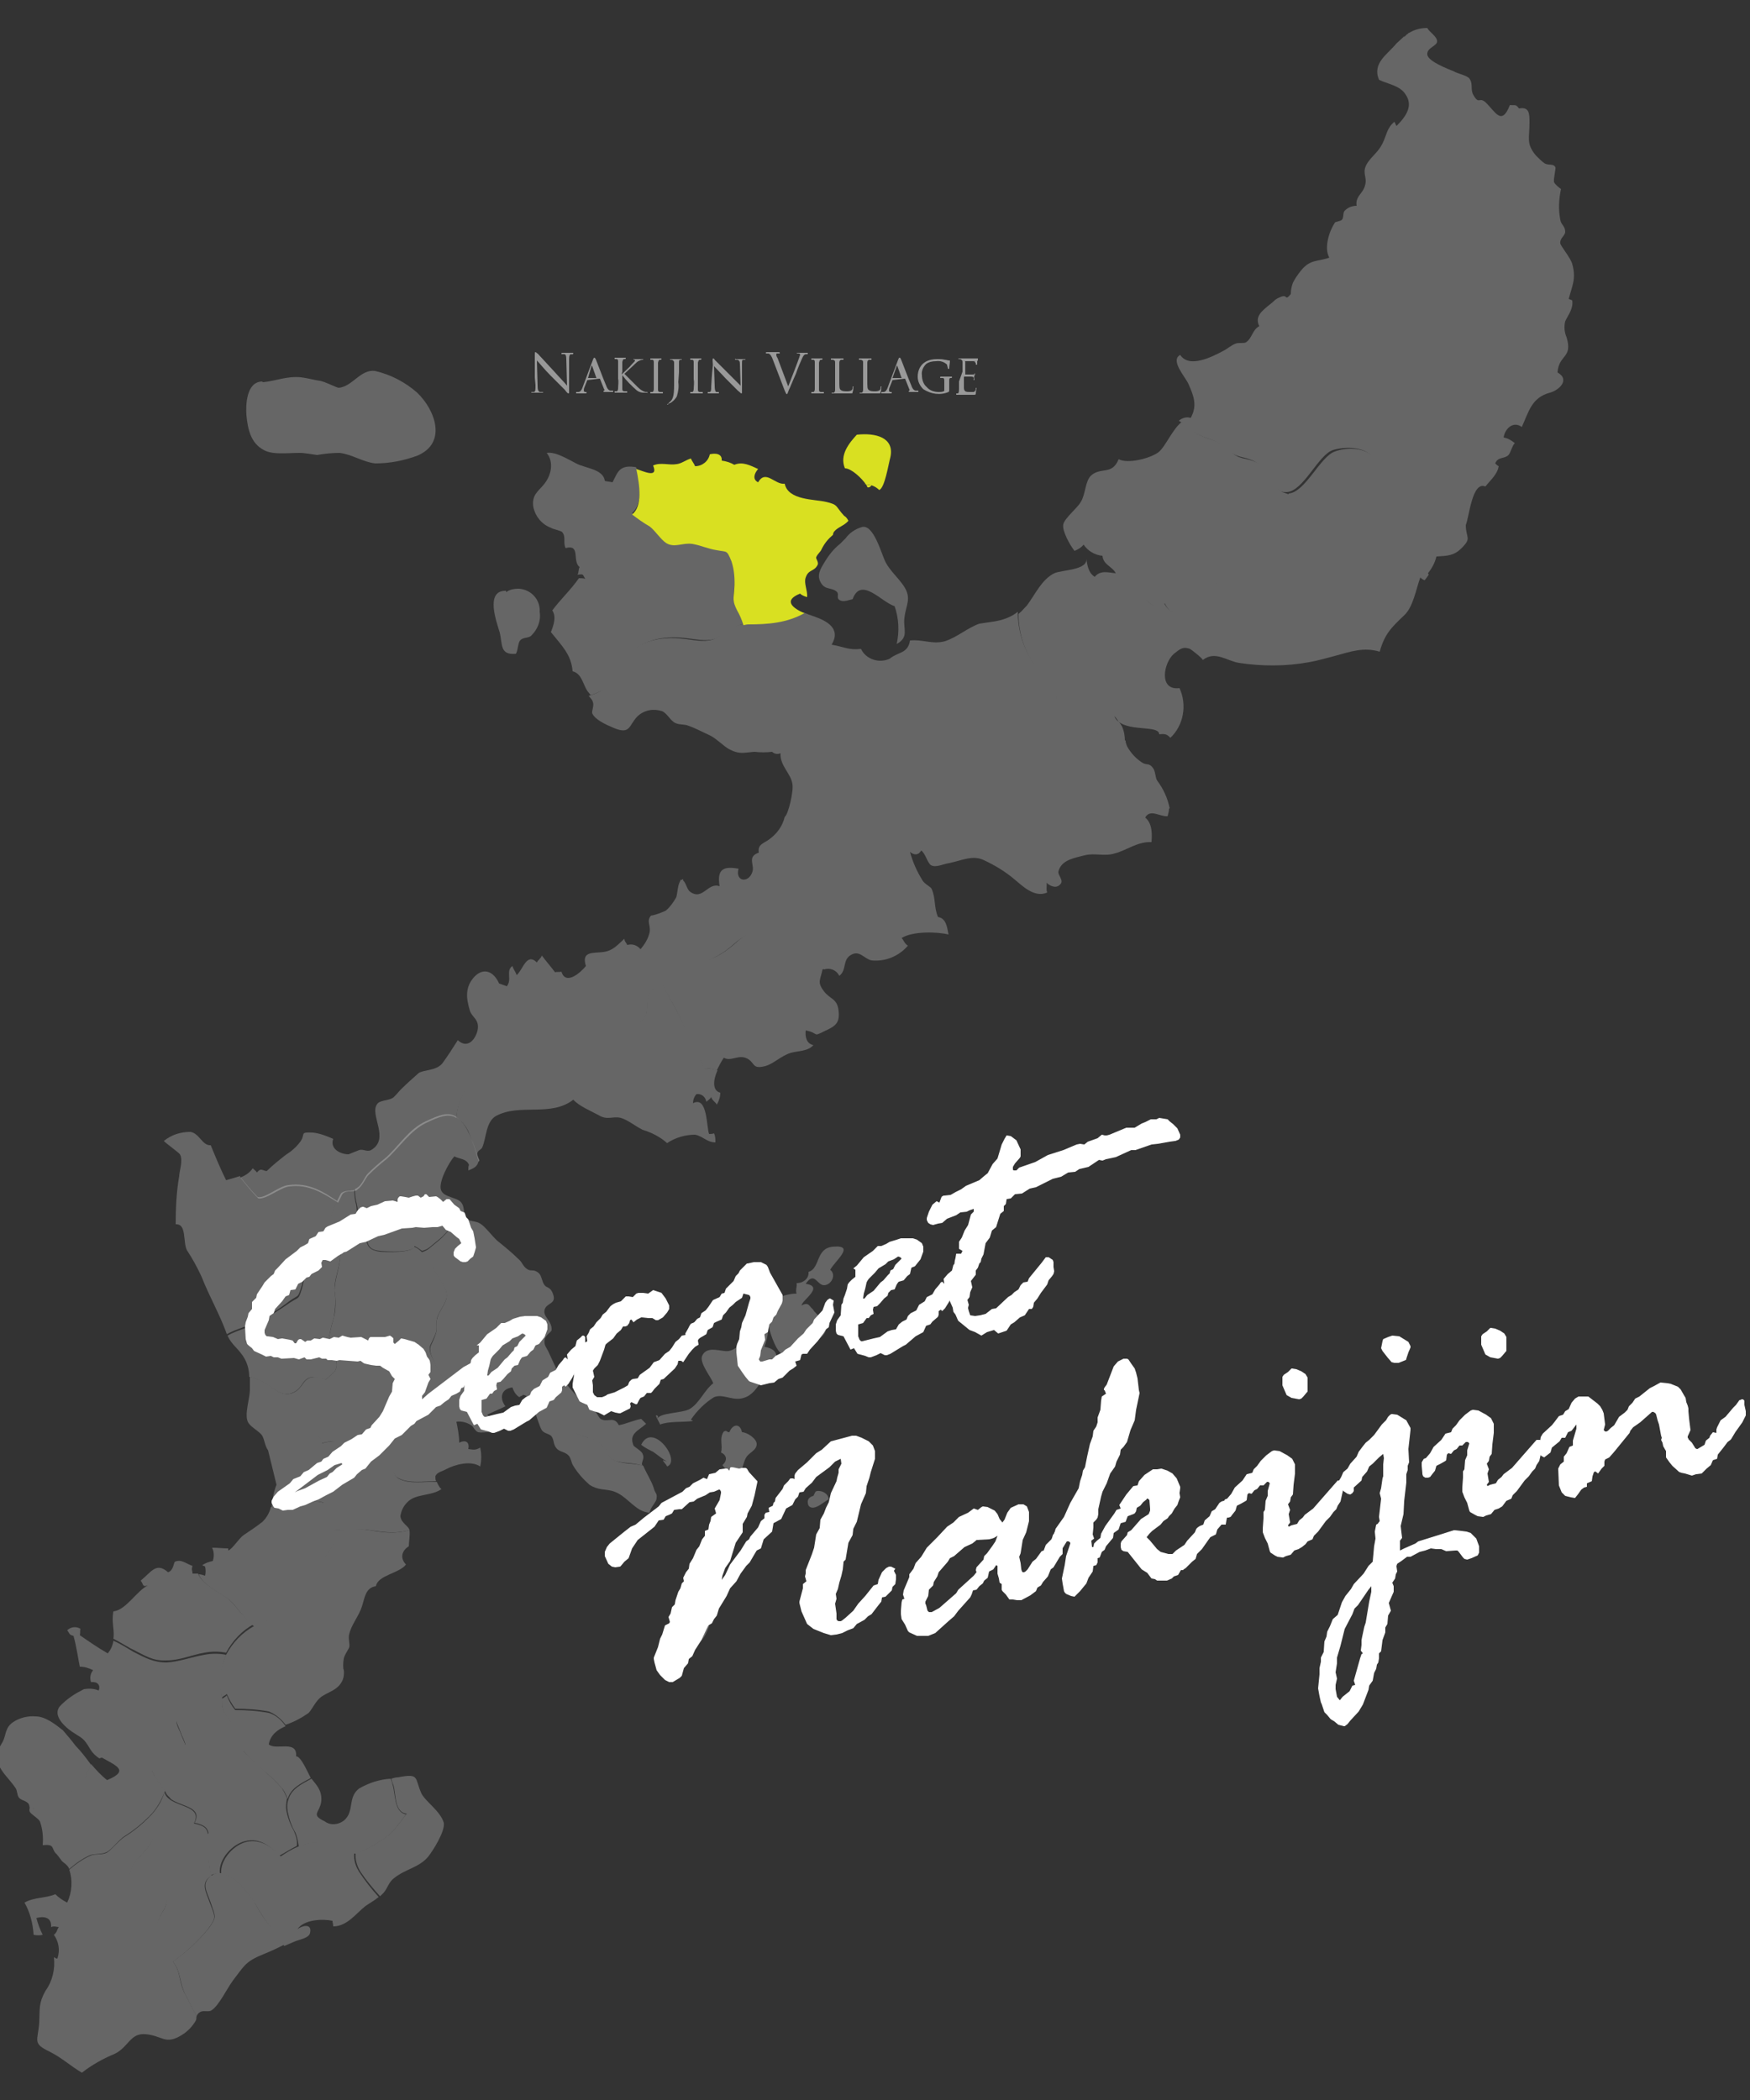 <?xml version="1.0" encoding="utf-8"?>
<!-- Generator: Adobe Illustrator 26.0.2, SVG Export Plug-In . SVG Version: 6.00 Build 0)  -->
<svg version="1.1" id="レイヤー_1" xmlns="http://www.w3.org/2000/svg" xmlns:xlink="http://www.w3.org/1999/xlink" x="0px"
	 y="0px" viewBox="0 0 250 300" style="enable-background:new 0 0 250 300;" xml:space="preserve">
<rect x="0" y="0" width="250" height="300" fill="#333333" stroke="none"/>
<style type="text/css">
	.st0{clip-path:url(#SVGID_00000083798561229949470940000001361955306761964216_);}
	.st1{opacity:0.25;}
	.st2{fill:#FFFFFF;}
	.st3{fill:#D9E021;}
	.st4{opacity:0.5;}
</style>
<g id="レイヤー_2_00000119093985748063232820000012447291783189199757_">
	<g id="コンテンツ">
		<g>
			<defs>
				<rect id="SVGID_1_" width="250" height="300"/>
			</defs>
			<clipPath id="SVGID_00000153704076163438426090000002551240578525751713_">
				<use xlink:href="#SVGID_1_"  style="overflow:visible;"/>
			</clipPath>
			<g style="clip-path:url(#SVGID_00000153704076163438426090000002551240578525751713_);">
				<g class="st1">
					<path class="st2" d="M95.3,208.8c-0.6-0.3-1.4-1-2-1.4c-0.6-0.3-1.2-0.6-1.7-1c1.6-3.4,5.8,2.3,3.7,3.1
						c-0.1-0.3-0.6-0.7-0.6-0.9"/>
					<path class="st2" d="M47.9,218.9c0-0.1-0.1-0.3-0.1-0.4c-0.4-1.2-1.2-2.3-1.5-3.6c0-0.1,0-0.1,0-0.2c-1.3-0.4-2.6-0.3-3.8,0.2
						c-1.2,0.3-2.5,0.5-3.8,0.4c-0.2,0.8-0.6,1.5-1.2,2.1c-0.9,0.7-1.8,1.3-2.7,1.9c-0.7,0.5-1.6,2-2.2,2.2c0-0.1,0-0.2,0-0.3
						c-0.7,0-1.6-0.1-2.3-0.1c0.3,0.6,0.3,1.3,0.1,1.9c-0.5,0.1-1.1,0.3-1.5,0.6c0.1,0.1,0.3,0.1,0.4,0.2c0.1,0.4,0.1,0.9,0,1.3
						c-0.3-0.1-0.6-0.2-0.9-0.2c0.5,1.5,3.4,2.9,4.3,3.6c1.1,0.9,2.3,3,3.7,3.9c0.4-0.2,0.9-0.5,1.4-0.7c0,0,0,0,0,0
						c2.6-1.1,3.8-2.5,5.3-4.9c0.8-1.3,1.7-2.6,2.8-3.7C46.7,222.2,48.2,220.4,47.9,218.9z"/>
					<path class="st2" d="M48.4,176.3c-0.1-0.2-0.2-0.4-0.3-0.5c-1.1,1.2-3.2,4-3.8,4.9c-0.9,1.2-0.8,2.2-1.2,3.5
						c-0.5,1.5-0.3,1-1.7,1.9c-1.4,1-2.9,1.9-4.4,2.8c-1.5,0.8-3.1,1.1-4.5,1.9c0.6,1.3,1.3,1.6,2.2,2.9c0.6,0.9,0.9,1.9,0.9,3
						c0,0,0.1,0,0.1,0c0.7,0.2,1.4,0.5,2,0.8c1.2,0.7,2.5,2.1,4,1.5c1.8-0.7,1.3-2.3,3.3-2.3c0.5,0.1,1,0.2,1.5,0.4c0,0,0,0,0,0
						c1.1-1,2-1.3,1.4-3.1c-0.3-0.9-1-0.5-1-1.9c0.1-1.3,0.4-2.7,0.8-3.9c0.2-1.3,0.3-2.5,0.1-3.8c-0.1-1.6,0.7-3.2,0.8-4.9
						C48.8,178.4,48.7,177.3,48.4,176.3z"/>
					<path class="st2" d="M47.4,173.5c0-0.1,0.4-1.1,0.8-1.9c-2.1-1.4-4.1-2.7-7-2.3c-1.3,0.1-3.4,2-4.4,1.7
						c-0.9-0.9-1.7-1.9-2.5-2.9c0,0,0,0,0-0.1c-0.6,0.2-1.3,0.4-2,0.6c-0.8-1.6-1.5-3.3-2.2-5c-1.2,0.1-1.6-1.7-2.9-1.9
						c-1.4,0-2.7,0.4-3.8,1.3c0.4,0.4,2.2,1.7,2.3,1.9c0.5,0.8-0.1,2.5-0.1,3.1c-0.4,2.3-0.5,4.6-0.5,6.9c1.6-0.1,1,2.5,1.6,3.7
						c0.8,1.2,1.5,2.5,2.1,3.8c1.1,2.8,2.5,5.2,3.5,7.9c0,0.1,0.1,0.2,0.1,0.3c1.4-0.8,3-1.1,4.5-1.9c1.5-0.8,3-1.7,4.4-2.8
						c1.4-1,1.2-0.4,1.7-1.9c0.4-1.2,0.3-2.3,1.2-3.5c0.6-0.8,2.7-3.6,3.8-4.9C47.6,175.1,47.1,174.7,47.4,173.5z"/>
					<path class="st2" d="M47.9,205.9c-0.6,0-1.3,0.1-1.9,0.3c0.1-0.8-0.4-0.7-0.6-1.3c-0.7-2.2-0.5-6.1,1.2-7.8
						c-0.5-0.2-1-0.4-1.5-0.4c-2,0-1.6,1.6-3.3,2.3c-1.6,0.6-2.8-0.8-4-1.5c-0.6-0.3-1.3-0.6-2-0.8c0,0-0.1,0-0.1,0
						c0,0.5,0,1.1,0,1.8c0,1.3-0.8,3.5-0.3,4.6c0.3,0.7,1.4,1.2,2,1.9c0.4,0.6,0.4,1.5,0.9,2.2l1.2,4.9c-0.4,1-0.6,2.1-0.7,3.2
						c1.3,0.1,2.5-0.1,3.8-0.4c1.2-0.5,2.6-0.6,3.8-0.2c-0.1-0.7,0-1.4,0-2.1c-0.1-1-0.6-2-0.2-3.1c0.7,0.1,1.5,0,2.1-0.3
						c0.2-0.1,0.3-0.3,0.5-0.4c0-0.2,0-0.4,0-0.6C48,207.5,47.8,206.7,47.9,205.9z"/>
					<path class="st2" d="M32.3,236.4c-1-0.2-2.1-0.2-3.1,0c-1.8,0.3-3.6,1-5.4,1.1c-1.9,0-3.1-0.7-4.7-1.5
						c-0.7-0.4-1.9-1.2-2.9-1.6c-0.1,0.7-0.4,1.3-0.8,1.8c-1.4-0.8-2.7-1.7-4-2.6c0.1-0.3,0-0.7,0.1-0.9c-0.6-0.4-1.4-0.3-1.9,0.2
						c0.4,0.5,0.2,0.6,0.9,0.8c0.4,1.4,0.6,2.9,0.9,4.4c0.7,0,1.3,0.2,1.9,0.5c-0.4,0.5-0.5,1.1-0.3,1.7c0.9-0.1,1.4,0.4,1.1,1.2
						c-0.7-0.3-1.4-0.3-2.1-0.2c-1.2,0.6-2.3,1.3-3.2,2.2c-1.5,1.3,0.2,3,1.5,3.9c1.5,1,1.6,0.8,2.6,2.5c0.3,0.5,0.8,1,1.3,1.3
						c1.5-0.7,3.6,1,5.5,1.6c0.7,0.2,1.4,0.3,2,0.2c1.4-0.2,2.8-0.8,3.8-1.8c1.7-1.5,1.1-1.4,0.3-3.6c-0.2-0.6-0.9-1.5-0.4-2.2
						c0.6-0.9,1,0,1.9-0.2c1.6-0.4,3.2-1.2,4.5-2.2c0,0,0-0.1,0-0.1C31.3,240.4,31.5,238.3,32.3,236.4z"/>
					<path class="st2" d="M32.6,228.4c-0.9-0.7-3.8-2.1-4.3-3.6c-0.3,0-0.5,0-0.8,0c0-0.5-0.2-0.5,0-1.1c-0.9-0.3-1.6-1-2.5-0.6
						c-0.2,0.1-0.2,1.3-1,1.5c-1.7-1.5-2.4,0-3.9,1.2c0.5,0.7,0.2,0.9,1,0.7c-1.6,0.8-3.1,3.5-4.9,3.7c-0.3,1.6,0.2,2.7,0,3.9
						c1,0.5,2.2,1.3,2.9,1.6c1.6,0.8,2.7,1.6,4.7,1.5c1.9,0,3.6-0.8,5.4-1.1c1-0.2,2.1-0.2,3.1,0c0.9-1.7,2.3-3.2,4-4.1
						C34.9,231.4,33.7,229.3,32.6,228.4z"/>
					<path class="st2" d="M31.8,244c-0.1-0.2,0-1-0.1-1.4c-1.4,1-2.9,1.7-4.5,2.2c-0.9,0.2-1.3-0.7-1.9,0.2
						c-0.4,0.7,0.2,1.6,0.4,2.2c0.8,2.2,1.4,2.1-0.3,3.6c-1.1,1-2.4,1.6-3.8,1.8c0.4,1.5,1.9,3,2.8,4.4c1.5,1.1,4.6,1.1,3.4,3.4
						c1.5,0.3,1.9,0.8,2,1.6c0.9-1,1.3-2.3,1.1-3.6c-0.2-1.1,0.1-2.3,0.7-3.3c0.8-1.5,2.7-3.4,3.3-5.1c0.1-0.2,0.1-0.3,0.1-0.5
						C35.3,247.7,32.4,246,31.8,244z"/>
					<path class="st2" d="M10.8,249.4c-0.6-0.8-1.2-1.5-1.8-2.2c-1-0.8-2.5-2-3.9-2c-1.1-0.1-2.3,0.2-3.2,0.8
						c-1.2,0.8-1,1.8-1.5,2.8c-0.9,1.7-1.4,1.5-0.6,3.3c0.6,1.3,1.5,2,2.4,3.3c0.3,0.4,0.2,1,0.5,1.4c0.3,0.4,1,0.4,1.4,0.9
						c0.1,0.3,0.2,0.6,0.1,0.8c0.4-0.1,0.8-0.2,1-0.2c1.8-0.6,3.6-1.4,5.2-2.5c1.7-1.1,1.8-1.9,2.5-3.5c0-0.1,0.1-0.2,0.1-0.2
						C12.2,251,11.5,250.1,10.8,249.4z"/>
					<path class="st2" d="M42,261.6c-0.5-0.9-0.9-1.9-1.1-3c-0.1-0.6,0-1.1,0.1-1.7c-0.2-0.5-0.4-0.9-0.7-1.4
						c-0.7-0.8-1.5-1.6-2.3-2.3c-1.1-1-2.2-2-3.3-3.1c-0.6,1.7-2.5,3.6-3.3,5.1c-0.6,1-0.9,2.1-0.7,3.3c0.2,1.3-0.2,2.6-1.1,3.6
						c0.1,0.5,0,1.1,0.1,1.9c0,1.3,0.2,2.6,0.4,3.9c0.4-0.2,0.9-0.3,1.3-0.3c-0.2-2,1.8-4.2,3.7-4.6c2-0.5,3.6,0.8,4.8,2.1
						c0.6-0.3,1.5-0.9,2.5-1.4C42.5,263,42.3,262.3,42,261.6z"/>
					<path class="st2" d="M29.7,262.1c-0.1-0.9-0.5-1.3-2-1.6c1.2-2.3-1.8-2.3-3.4-3.4c-0.4-0.3-0.7-0.6-0.8-1.1
						c-0.4,1.4-1.2,2.6-2.2,3.6c0.5,0.9,0.6,1.9,0.5,2.9c-0.4,1.9-2.7,2.9-3.2,4.8c-1.3,4.5,4.7,0.2,5.2,3.7
						c0.3,1.9-1.6,2.6-1.4,4.8s1.1,3,2.2,4.5c1.9-1.3,3.6-2.9,5.1-4.7c1.2-1.7,1.1-1.6,0.3-3.7c-0.5-1.5-1.4-2.8,0-3.8
						c0.1,0,0.1-0.1,0.2-0.1c-0.3-1.3-0.4-2.6-0.4-3.9C29.7,263.2,29.8,262.5,29.7,262.1z"/>
					<path class="st2" d="M51.3,267.4c-0.5-0.8-0.8-1.7-0.7-2.7c-0.2,0-0.4,0-0.9,0c-1.8,0-2.8-1.3-4.4-1.5c-0.9,0-1.9,0.2-2.7,0.6
						c-1,0.4-1.9,1-2.5,1.4c-1.2-1.3-2.8-2.5-4.8-2.1c-1.9,0.4-3.9,2.6-3.7,4.6c1.9,0.2,3.8,2.7,4.7,4c0.7,1.3,1.5,2.5,2.4,3.7
						c0.8,0.8,1.4,1.6,1.9,2.6c0.5-0.2,0.9-0.4,1.4-0.6c0.6-0.3,2.2-0.5,2.3-1.3c0.3-1.4-1.2-1-1.8-0.5c0.9-1.4,3.6-1.5,5-1.2
						c0,0.2,0.1,0.5,0.1,0.8c2,0,3.3-1.9,4.6-2.9c0.7-0.5,1.3-0.8,1.9-1.3C53,269.8,52.1,268.6,51.3,267.4z"/>
					<path class="st2" d="M21.6,252.6c-0.7,0.1-1.4,0-2-0.2c-1.9-0.6-4-2.3-5.5-1.6c2,1.3,4.8,2,1.2,3.5c-0.9-0.7-1.6-1.5-2.3-2.3
						c0,0.1-0.1,0.2-0.1,0.2c-0.7,1.6-0.9,2.4-2.5,3.5c-1.6,1.1-3.4,1.9-5.2,2.5c-0.2,0.1-0.6,0.2-1,0.2c0,0.2,0,0.4,0.1,0.5
						c0.3,0.4,1.1,0.8,1.4,1.3c0.4,1.1,0.5,2.3,0.4,3.4c1.8-0.2,1.2,0.5,1.9,1.2c0-0.1,0.8,1,0.8,1c0.2,0.3,0.8,0.5,1.1,1.2
						c0.9-0.8,1.9-1.5,3-2c0.8-0.2,1.7-0.1,2.3-0.4c0.7-0.3,1.8-1.8,2.6-2.3c1.3-0.8,2.5-1.8,3.6-2.9c1-1,1.7-2.3,2.2-3.6
						c0.1,0.5,0.4,0.8,0.8,1.1C23.6,255.6,22,254,21.6,252.6z"/>
					<path class="st2" d="M91.8,207.7c-0.1-0.4-1.2-1-1.3-1.2c-0.7-1.7,0.7-2.1,1.8-3.1c0,0-0.7-0.7-0.7-0.7
						c-1.1,0.2-2.1,0.7-3.2,0.9c-0.7-1.4-1.6-0.3-2.6-0.9c-0.2-0.1-0.8-1.3-1.2-1.6c-0.4-0.3-1-0.6-1.4-0.9
						c-1.2-1.1-2.2-2.3-3.1-3.6c-0.6,0.2-1.2,0.4-1.8,0.6c1,1.8,2.4,3.5,3,5.4c0.6,1.8,0.2,2.1,2.4,2.7c1,0.3,2,0.8,2.7,1.5
						c0.8,0.9,0.1,1.3,1.5,1.9c1.2,0.4,2.6,0.2,3.9,0.7c0-0.1-0.1-0.2-0.1-0.2C91.7,208.7,92.1,208.3,91.8,207.7z"/>
					<path class="st2" d="M78.3,193c-0.3-0.6-0.6-0.8-0.5-1.6c0.1-0.7,1-1.1,1-1.4c0.1-1.3-1.3-1.9-1-2.9c0.3-1.1,1.9-0.7,1.1-2.5
						c-0.4-0.8-0.8-0.6-1.1-1c-0.4-0.5-0.4-1.3-0.8-1.7c-0.8-0.7-1.1-0.2-1.7-0.6s-0.7-1-1.2-1.4c-0.9-0.9-2-1.8-3-2.6
						c-0.8-0.7-1.8-2.1-2.5-2.5c-0.6-0.4-1.6-0.3-2-0.7c-0.1-0.1-0.2-0.3-0.3-0.5c-1.3,0.9-2.4,2.6-3.6,3.6
						c-1.5,1.2-1.5,1.4-2.5,1.7c0.7,0.7,1.2,1.5,1.7,2.3c0.4,0.8,0.9,1.6,1.4,2.4c1.3,2-0.2,2.8-0.8,4.6c-0.3,0.8,0,1.5-0.2,2.2
						c-0.7,2.3-1.4,1.7-0.2,4.4c0.7,1.4,1.4,2.8,2.4,4.1c1,1.4,2.5,2.7,3.6,4c0.6,0.6,1.3,1.2,2,1.7c0.1,0,0.3,0,0.4,0
						c0.2-0.9-0.1-1.9-0.9-2.5c0.8-0.4,1.8-0.8,2.6-1.2c-0.9-1.2-0.6-2.5,1-2.7c0.2,0.6,0.5,1.1,1,1.4c0.1-0.1,0.2-0.2,0.4-0.2
						c0.4-1.1,1.3-1.2,2.3-1.5c0.5-0.2,1-0.4,1.5-0.6c0.6-0.2,1.2-0.4,1.8-0.6c-0.3-0.4-0.5-0.7-0.7-1.1L78.3,193z"/>
					<path class="st2" d="M66.8,161.5c-0.4-0.8-1-1.5-1.7-2c-1.1-0.7-2.4-0.2-4.3,0.7c-2.4,1.1-3.8,3.5-5.7,5.2
						c-0.9,0.7-1.8,1.5-2.6,2.3c-0.5,0.6-0.8,1.6-1.5,2c-0.1,0.1-0.2,0.1-0.3,0.2c0,0.7,0.1,1.5,0.3,2.2c0.2,0.8,0.3,3.4,1.1,3.8
						c0.5,1.8,0.3,2.6,2.2,2.8c0.9,0.1,4.9,0.3,4.9-0.7c0.4,0.2,0.7,0.4,1.1,0.7c1-0.3,1-0.5,2.5-1.7c1.2-1,2.2-2.6,3.6-3.6
						c-0.2-0.5-0.1-1.1-0.5-1.6c-0.6-0.8-2.5-0.7-2.9-1.8s1.1-3.9,1.9-4.8c0.8,0.4,1.7,0.3,2.1,1.2c-0.1,0.2-0.1,0.5-0.1,0.8
						c1.1-0.4,1.3-0.7,1.5-1.4C68,164.4,67.5,162.9,66.8,161.5z"/>
					<path class="st2" d="M93.4,212.6c-0.3-1-1.1-2.2-1.5-3.2c-1.3-0.4-2.7-0.2-3.9-0.7c-1.5-0.6-0.7-1-1.5-1.9
						c-0.7-0.7-1.7-1.3-2.7-1.5c-2.1-0.6-1.8-0.9-2.4-2.7c-0.6-1.9-2-3.6-3-5.4c-0.5,0.2-1,0.4-1.5,0.6c-1,0.3-1.9,0.4-2.3,1.5
						c1.3-0.4,2.2,4.1,2.8,5c0.3,0.5,1.1,0.5,1.4,0.9c0.4,0.6,0.2,1.1,0.7,1.7c0.4,0.5,1.2,0.5,1.7,1c0.4,0.4,0.4,1.1,0.7,1.5
						c0.6,1,1.4,1.9,2.3,2.7c1.2,0.8,2.2,0.6,3.3,0.9c2.1,0.6,3.2,3,5.3,3.1c0.1-0.8,1-1.5,1-2.1C93.9,213.3,93.6,213.4,93.4,212.6z
						"/>
					<path class="st2" d="M68.3,204.6c0.6,0.1,1.2,0,1.8-0.1c-0.7-0.5-1.4-1.1-2-1.7c-1.2-1.3-2.6-2.6-3.6-4
						c-0.9-1.3-1.7-2.7-2.4-4.1c-1.3-2.6-0.6-2.1,0.2-4.4c0.2-0.7-0.1-1.4,0.2-2.2c0.7-1.8,2.1-2.6,0.8-4.6
						c-0.5-0.8-0.9-1.5-1.4-2.4c-0.4-0.9-1-1.6-1.7-2.3c-0.3-0.3-0.7-0.6-1.1-0.7c-0.1,0.9-4.1,0.8-4.9,0.7
						c-1.9-0.3-1.7-1.1-2.2-2.8c-0.9-0.4-1-3-1.1-3.8c-0.2-0.7-0.3-1.5-0.3-2.2c-0.6,0.2-1.4,0-1.9,0.5c-0.2,0.4-0.4,0.8-0.6,1.2
						c-0.4,0.8-0.8,1.8-0.8,1.9c-0.3,1.2,0.3,1.5,0.7,2.3c0.1,0.2,0.2,0.3,0.3,0.5c0.4,1,0.5,2.1,0.3,3.1c-0.1,1.7-0.8,3.3-0.8,4.9
						c0.2,1.3,0.2,2.6-0.1,3.8c-0.4,1.3-0.7,2.6-0.8,3.9c0.1,1.4,0.7,1,1,1.9c0.6,1.8-0.3,2.1-1.4,3.1c0,0,0,0,0,0
						c-1.8,1.7-1.9,5.6-1.2,7.8c0.2,0.6,0.7,0.5,0.6,1.3c0.6-0.2,1.3-0.3,1.9-0.3c-0.1,0.8,0.2,1.6,0.7,2.2c0,0.2,0,0.4,0,0.6
						c0.4-0.5,0.8-1,1.2-1.5c1.1-1,2.3-1.9,3.6-2.6c4.5-2.5,1.5,5.4,3.5,6.5c1.6,0.9,3.6,0.5,5.5,0.5c-0.1-0.2-0.1-0.4-0.1-0.7
						c0.2-0.6,1-0.7,1.5-1c1.3-0.7,3.6-1.3,4.9-0.4c0.2-0.9,0.2-1.8,0-2.7c-0.7,0.4-1,0.3-1.7,0.2c0.2-0.9-0.3-1.4-1.3-0.9
						c0-1-0.2-2-0.4-3c0.7-0.1,1.5,0.1,2.1,0.5C67.6,203.7,67.8,204.4,68.3,204.6z"/>
					<path class="st2" d="M38.7,275.3c-0.9-1.1-1.8-2.4-2.4-3.7c-0.9-1.3-2.9-3.8-4.7-4c-0.5-0.1-0.9,0-1.3,0.3
						c-0.1,0-0.1,0.1-0.2,0.1c-1.4,1.1-0.5,2.3,0,3.8c0.7,2.1,0.9,2-0.3,3.7c-1.5,1.8-3.2,3.4-5.1,4.7c0.1,0.1,0.1,0.2,0.2,0.3
						c0.9,1.3,0.8,2.8,1.5,4.3c0.4,0.7,1,2.1,1.7,3.2c0.1-0.2,0.2-0.4,0.4-0.5c0.5-0.4,1.2,0,1.7-0.3c1.1-0.7,2.2-3.1,3.1-4.3
						c1.4-1.8,1.7-2.6,3.8-3.5c1.2-0.5,2.4-1,3.5-1.6C40.1,276.9,39.5,276,38.7,275.3z"/>
					<path class="st2" d="M60.2,256.2c-1-2.2-0.2-2.9-3.3-2.3c-0.3,0-0.7,0.1-1,0.2c0.1,0.3,0.1,0.5,0.3,0.9
						c0.4,1.3,0.1,3.9,1.9,4.1c-1.3,1.6-1.9,2.8-3.8,3.9c-0.7,0.5-1.5,0.9-2.3,1.3c-0.4,0.2-0.8,0.4-1.2,0.4
						c-0.1,0.9,0.2,1.9,0.7,2.7c0.8,1.2,1.8,2.4,2.8,3.5c0.2-0.2,0.3-0.3,0.5-0.5c0.6-0.7,0.7-1.5,1.5-2.1c1.6-1.3,3.6-1.5,4.9-3.1
						c0.7-0.9,2.4-3.6,2.2-4.8C62.9,258.7,60.8,257.4,60.2,256.2z"/>
					<path class="st2" d="M26.4,284.8c-0.8-1.5-0.6-3-1.5-4.3c-0.1-0.1-0.1-0.2-0.2-0.3c-1.1-1.5-2-2.3-2.2-4.5s1.6-2.9,1.4-4.8
						c-0.5-3.5-6.5,0.8-5.2-3.7c0.6-1.9,2.8-2.9,3.2-4.8c0.1-1,0-2-0.5-2.9c-1.1,1.1-2.3,2.1-3.6,2.9c-0.8,0.5-2,2-2.6,2.3
						c-0.6,0.3-1.6,0.1-2.3,0.4c-1.1,0.5-2.1,1.2-3,2h0c0.5,1.5,0.4,3.2-0.3,4.7c-0.6-0.3-1.2-0.7-1.7-1.2c-1.4,0.6-3,0.4-4.4,1.2
						c0.8,1.4,1.2,3,1.3,4.6c0.4,0.1,0.9,0.1,1.3,0c-0.4-0.8-0.7-1.6-0.9-2.4c1.1-0.3,2.2-0.1,2.1,1.3c0.4-0.2,0.9,0,1.1,0
						c-0.3,0.4-0.2,0.7-0.7,1.1c0.7,1,0.9,2.2,0.5,3.4c-0.2,0-0.3-0.1-0.5-0.2c0.2,1.7-0.2,3.4-1.2,4.8c-1,1.8-0.8,2.5-0.9,4.6
						c-0.2,2.6-1,2.9,1.5,4.1c1.8,0.9,2.9,2,4.6,3c1.4-1.1,3-2,4.7-2.7c2-1,2.2-3,4.4-2.8c2.4,0.2,2.8,1.6,5.2,0.1
						c0.8-0.5,1.5-1.2,2-2.1c0.1-0.2,0-0.4,0.1-0.6C27.4,286.8,26.8,285.5,26.4,284.8z"/>
					<path class="st2" d="M56.1,255c-0.1-0.4-0.2-0.7-0.3-0.9c-1.6,0.1-3.1,0.6-4.5,1.4c-1.7,1.3-0.6,3.3-2.2,4.6
						c-0.8,0.6-1.9,0.7-2.7,0.1c-2.1-1-0.7-1.2-0.5-2.9c0.1-1.5-0.6-2.2-1.4-3.2l0,0c-1.5,0.8-2.9,1.5-3.3,3
						c-0.2,0.5-0.2,1.1-0.1,1.7c0.2,1,0.5,2,1.1,3c0.3,0.7,0.4,1.4,0.5,2.1c0.8-0.5,1.8-0.7,2.7-0.6c1.6,0.3,2.6,1.5,4.4,1.5
						c0.4,0,0.7,0,0.9,0c0.4,0,0.9-0.2,1.2-0.4c0.8-0.4,1.6-0.8,2.3-1.3c1.9-1.1,2.5-2.2,3.8-3.9C56.3,258.9,56.5,256.3,56.1,255z"
						/>
					<path class="st2" d="M42.3,250.9c0.2-2.4-2.9-0.8-3.9-1.7c0.2-1.3,1.2-2.1,2.4-2.6c-0.6-0.9-1.4-1.6-2.4-1.9
						c-1.6-0.3-3.2-0.4-4.8-0.4c-0.5-0.6-0.9-1.3-1.2-2.1c-0.2,0.2-0.4,0.3-0.7,0.5c0,0.5,0,1.2,0.1,1.4c0.6,2,3.4,3.7,3.1,5.6
						c0,0.2-0.1,0.3-0.1,0.5c1,1.1,2.1,2.2,3.3,3.1c0.8,0.7,1.6,1.5,2.3,2.3c0.3,0.4,0.5,0.9,0.7,1.4c0.4-1.5,1.8-2.2,3.3-3
						C43.9,253.1,43,250.9,42.3,250.9z"/>
					<path class="st2" d="M58.1,214.7c1.2-1.4,3.5-0.9,5-2c-0.1,0.1-0.5-0.5-0.7-1c-1.8-0.1-3.9,0.4-5.5-0.5c-2-1.1,1-9-3.5-6.5
						c-1.3,0.7-2.5,1.6-3.6,2.6c-0.5,0.5-0.9,1-1.2,1.5c-0.1,0.2-0.3,0.3-0.5,0.4c-0.6,0.3-1.4,0.4-2.1,0.3c-0.4,1,0.1,2.1,0.2,3.1
						c0.1,0.7-0.1,1.4,0,2.1c0,0.1,0,0.2,0,0.2c0.3,1.4,1.1,2.4,1.5,3.6c1.4,0.2,3.3-0.1,4.4,0c2.4,0.3,4.1,0.7,6.4,0.1
						c-0.1-0.6-1.2-1-1.3-2C57.3,215.9,57.6,215.2,58.1,214.7z"/>
					<path class="st2" d="M58.4,220.9c0-0.6,0.2-1.6,0.1-2.3c0,0,0,0,0,0c-2.3,0.6-3.9,0.3-6.4-0.1c-1-0.2-2.9,0.1-4.4,0
						c0,0.1,0.1,0.3,0.1,0.4c0.3,1.5-1.1,3.3-2.1,4.2c-1.1,1.1-2,2.3-2.8,3.7c-1.5,2.3-2.7,3.8-5.3,4.9c2,1.7,4.7,2.6,7,3.8
						c1.4,0.7,2.9,2.5,4.5,3.3c-0.1-0.6-0.1-1.2,0-1.8c0.1-0.6,0.6-1.2,0.8-1.7c0.1-0.5-0.2-1.3,0-1.9c0.3-1.3,1.4-2.6,1.8-3.9
						c0.4-1.2,0.5-2.7,2-2.9c0.3-1.6,3.3-1.8,4.3-3.1C57.1,222.6,57.4,221.5,58.4,220.9z"/>
					<path class="st2" d="M44.7,235.4c-2.3-1.2-4.9-2.1-7-3.8c0,0,0,0,0,0c-0.5,0.2-0.9,0.4-1.4,0.7c-1.7,0.9-3.1,2.4-4,4.1
						c-0.9,1.9-1.1,4-0.6,6c0,0,0,0.1,0,0.1c0.2-0.2,0.5-0.3,0.7-0.5c0.3,0.7,0.7,1.4,1.2,2.1c1.6,0,3.2,0.1,4.8,0.4
						c1,0.4,1.8,1.1,2.4,1.9c1.2-0.4,2.3-1,3.3-1.7c0.6-0.7,1-1.7,1.8-2.3c1-0.7,2.2-0.9,2.9-2.1c0.3-0.5,0.4-1.2,0.3-1.8
						C47.6,237.9,46,236.1,44.7,235.4z"/>
					<path class="st2" d="M94,202.3c-0.7-0.5,0.1,0.7,0.3,1.2c1.3-0.5,3.3-0.3,4.7-0.5c-0.1-0.1-0.2-0.1-0.3-0.2
						c0.9-1.3,2-2.4,3.3-3.2c1.2-0.5,2.4,0.4,3.8,0.2c2.7-0.4,3-3.9,5.1-4.5c0-1.4,0.5-2.5-1.7-2.9c0.5-1.4,1.1-3.7-1-2.7
						c-1.3,0.6-2.4,3-4.1,3.3c-0.9,0.2-3.1-0.9-3.8,0.7c-0.4,1,1.2,2.9,1.6,3.9c-1.3,1-2,2.9-3.4,3.7c-1.1,0.6-4.3,0.5-4.6,1.4"/>
					<path class="st2" d="M109.8,189.5c0.2,0.8,1.2,4.3,2.4,4c1.8-0.5,6.9-2.2,5.7-4.8c0.2,0.5-2.1-1.8-1.7-1.6
						c-0.6-0.4-0.6-1.2-1.7-0.6c0.1-0.8,3.3-2.7,0.6-3.1c1.3-1.9,1.6,0.3,2.7,0.2c1-0.1,1.7-1.5,0.8-2.2c0.7-1.3,3.7-3.6,0.4-3.3
						c-2.5,0.2-1.8,3.1-3.5,3.6c0.1,0.9-0.7,1.6-1.7,1.6c0.1,0.4-0.2,1.1,0,1.5c-1,0-2,0.3-2.9,0.7c-1.1,0.8-0.4,2.1-1.7,2.9
						C109.2,188.7,109.7,189.2,109.8,189.5z"/>
					<path class="st2" d="M103.4,204.5c-0.7,1-0.1,2-0.4,3c0.9,0.4,0.9,1.2,0.2,1.8c0.3,0.4,1.3,1.7,2,1.6c0.8-0.2,0.9-1.9,1.4-2.7
						c0.4-0.7,1.5-1,1.5-1.9c0-0.8-1.4-1.7-2.1-1.7c-0.3-1.4-1.4-1.1-1.8,0c-0.3,0-0.3-0.1-0.5-0.2"/>
					<path class="st2" d="M116.2,213.7c-0.5,0.1-0.9,0.5-0.8,1c0,0.2,0.1,0.4,0.2,0.5c0.8,0.7,2.2-0.8,2.8-1
						c-0.1-1.1-1.5-1.4-1.9-1.1"/>
					<path class="st2" d="M98.7,229c0.1-1.8,2.9-0.2,3.6,0.6c-0.2,0.3-0.7,0.7-0.7,1.1c0,0.2-0.5,0.4-0.5,0.6
						c-0.2,0.5,0.2,0.7,0.2,1c-0.7,2-1.2,2.2-2.7,3.3c-0.9-1.2,0.6-2.9-1-3.9c0.7-1.2,1.3-1.7,0.9-2.8"/>
				</g>
				<g class="st1">
					<path class="st2" d="M201.2,4.8c0.1,0,0.1-0.1,0.2-0.1C201.3,4.7,201.2,4.7,201.2,4.8z"/>
					<path class="st2" d="M201.5,4.5c0,0-0.1,0.1-0.1,0.1h0L201.5,4.5z"/>
					<path class="st2" d="M201.2,4.8c-0.1,0.1-0.3,0.2-0.4,0.4l0.1-0.1C201,5,201.1,4.9,201.2,4.8z"/>
					<path class="st2" d="M120.8,76.9c-0.3,0.3-0.6,0.6-0.8,0.8c-0.9,0.7-1.6,1.6-2.2,2.6c-0.6,1-1.2,1.9-0.5,3
						c0.6,1,1.5,0.6,2.2,1.2c0.5,0.4-0.2,1,0.6,1.3c0.5,0.2,1.2-0.1,1.7-0.2c1.2-3.3,4.1,0.4,6,1c0.6,1.7,0.7,3.6,0.3,5.4
						c1.8-1,0.9-2.1,1.1-3.7c0.2-1.9,1.1-2.8-0.1-4.6c-0.9-1.3-1.9-2.1-2.6-3.4c-0.6-1.2-1.7-5.5-3.4-5
						C122.1,75.6,121.3,76.2,120.8,76.9z"/>
					<path class="st2" d="M200.9,5l-0.1,0.1c0,0.1-0.1,0.1-0.1,0.2C200.7,5.3,200.8,5.1,200.9,5z"/>
					<path class="st2" d="M200.9,5l0.5-0.4h0c-0.1,0.1-0.1,0.1-0.2,0.1C201.1,4.9,201,5,200.9,5z"/>
					<path class="st2" d="M98,134.5c-1.2-2.8-0.5-5.9-0.4-8.9c-0.1,0-0.1,0-0.2,0.1c-0.6,0.2-0.6,2-0.8,2.5
						c-0.4,0.7-0.9,1.4-1.5,1.9c-0.7,0.3-1.4,0.6-2.1,0.7c-0.7,0.8,0,1.4-0.2,2.4c-0.2,0.9-0.7,1.7-1.3,2.4
						c-0.5-0.6-1.2-0.8-1.9-0.6c-0.1-0.3-0.4-0.5-0.4-0.9c-1,0.9-1.6,1.7-3,1.9c-1.4,0.2-3.2-0.2-2.5,2c-0.8,1-2.9,2.8-3.5,0.8
						c-0.2,0.1-0.7,0-0.9,0.1c-0.6-0.8-1.3-1.6-1.9-2.4c-0.1,0.4-0.6,0.7-0.7,1c-1.5-1.5-2,1.1-2.9,1.8c-0.1-0.4-0.5-0.9-0.6-1.3
						c-1,0.7,0,1.9-0.8,2.9c-0.2-0.1-1.1-0.4-1.1-0.4c-0.7-1.6-2.1-2.4-3.5-1c-1.4,1.5-1.2,3.1-0.7,4.8c0.3,1.1,1.5,1.3,1.1,3
						c-0.4,1.4-1.5,2.5-2.8,1.3c-0.7,1.1-1.4,2.2-2.2,3.3c-0.9,1.1-2.7,0.9-3.4,1.4c-0.9,0.8-1.8,1.6-2.6,2.4
						c-0.2,0.2-0.9,1.1-1.2,1.2c-0.5,0.3-1.8,0.3-2.1,0.8c-1.2,1.5,1.9,5-0.9,6.6c-0.6,0.3-1.1-0.2-1.7,0c-0.5,0.2-1,0.4-1.5,0.6
						c-1.2,0-2.7-0.8-2.2-2.2c-0.9-0.4-1.9-0.8-2.9-0.9c-2-0.1-1,0.2-1.8,1.3c-0.6,0.8-1.3,1.4-2.1,1.9c-0.9,0.7-1.9,1.5-2.7,2.3
						c-0.7-0.1-0.8-0.5-1.4,0.2c-0.1-0.2-0.4-0.4-0.6-0.6c-0.4,0.6-1,1-1.7,1.3c0,0,0,0.1,0,0.1c0.8,1,1.6,2,2.5,2.9
						c1.1,0.2,3.2-1.6,4.4-1.7c2.8-0.4,4.9,1,7,2.3c0.2-0.4,0.4-0.8,0.6-1.2c0.5-0.6,1.3-0.3,1.9-0.5c0.1,0,0.2-0.1,0.3-0.2
						c0.7-0.5,1-1.4,1.5-2c0.8-0.8,1.7-1.6,2.6-2.3c1.9-1.7,3.4-4.1,5.7-5.2c1.9-0.9,3.2-1.4,4.3-0.7c0.2-3.1,2.2-5.9,5-7.2
						c1-0.6,2.1-0.9,3.2-1.5c0.7-0.4,1.9-0.5,2.3-0.8c0.9-0.6,0.9-1.1,2-1.5c0.7-0.1,1.3-0.4,1.9-0.8c2.2,1,4.8-2.5,6.7-3
						c1.9-0.4,4,3,5.8,0.5c0.6-0.9,0.1-2.5,0.8-3.6c0.5-0.5,1.1-0.9,1.7-1.2c0.6-0.3,1.1-0.6,1.5-0.8c1.3-0.8,2.5-1.7,3.5-2.9
						C98.8,136.2,98.3,135.4,98,134.5z"/>
					<path class="st2" d="M201.2,4.8c0.1,0,0.1-0.1,0.2-0.1C201.3,4.7,201.2,4.7,201.2,4.8z"/>
					<path class="st2" d="M183.2,70.3c-1.6-0.8-1.7-3.2-3.6-4.2c-1.6-0.8-2.6-0.3-4-1.8c-1.6-1.6-2.8-1.3-4.7-2.4
						c-0.7-0.4-1-1-1.8-1.4c-0.1-0.1-0.2-0.1-0.3-0.2c-1.3,1-2.3,3.5-3.3,4.3c-1.2,0.9-4.4,1.7-5.7,1c-0.9,2.3-2.5,1.1-3.9,2.3
						c-0.9,0.8-0.8,2.7-1.5,3.8c-0.5,0.9-2.3,2.3-2.5,3.2c-0.2,0.9,0.9,2.9,1.6,3.8c0.5-0.2,1-0.5,1.3-0.9c0.6,0.9,1.6,1.5,2.7,1.6
						c0.1,1.3,1.4,1.5,1.9,2.5c-1-0.1-2.2-0.5-3,0.5c-0.9-0.5-1.1-1.7-1.2-2.6c0.2,1.7-3.6,1.6-4.6,2.1c-1.8,0.9-2.7,3-3.9,4.6
						c-0.4,0.4-0.8,0.9-1.2,1.2c0,2.8,0.9,5.5,2.6,7.8c0.6,0.7,2,1.1,2.5,1.9c0,0,0,0.1,0.1,0.1c1.7-1.2,3.7-1.9,4.2-4.5
						c1.7,0.1,6.2-3.2,6.8-4.8c0.3-0.9-0.6-2.5,1.2-2.6c1.7-0.1,1.7,2.2,3.5,0.6c0.8,1.7,2.8,2.4,4.4,1.6c0.1,0,0.1-0.1,0.2-0.1
						c1-0.5,1.9-1.2,2.7-1.9c0.6-0.7,0.7-1.8,0.1-2.6c1-1.2,2.2-2.2,3.6-3.1c1.2-0.8,3-1.4,3.5-2.9c0.7-2-0.1-2.5,1.5-4
						c0.8-0.7,1.5-1.5,1.9-2.5C183.8,70.5,183.5,70.4,183.2,70.3z"/>
					<path class="st2" d="M201.2,4.8c-0.1,0.1-0.3,0.2-0.4,0.4l0.1-0.1C201,5,201.1,4.9,201.2,4.8z"/>
					<path class="st2" d="M201.5,4.5c0,0-0.1,0.1-0.1,0.1h0L201.5,4.5z"/>
					<path class="st2" d="M105.3,87c-0.7-1.4-0.5-1.5-0.4-3.1c0.2-1.3,0.1-2.6-0.4-3.9c-0.6-1.7-0.6-1.3-2.1-1.6
						c-1.3-0.2-2.3-0.7-3.5-0.9c-1.4-0.2-2.5,0.5-3.7-0.1c-0.9-0.5-1.6-1.8-2.4-2.4c-0.9-0.5-1.7-1.1-2.5-1.7
						c1.5-1.3,1.2-4.1,0.6-6.5c-0.1-0.1-0.2-0.1-0.3-0.1c-2.2-0.3-2.4,0.9-3.1,2.2c-0.4-0.1-0.8-0.1-1.1-0.2
						c-0.2-1.7-2.8-1.8-4.1-2.5c-1.2-0.6-2.9-1.7-4.2-1.5c1.1,1.4,0.6,3.3-0.4,4.5c-0.8,1-1.8,1.5-1.5,3.3c0.3,1.3,1.2,2.4,2.5,2.9
						c0.3,0.2,1.4,0.4,1.6,0.6c0.6,0.7,0.1,1.5,0.5,2.3c2.2-0.6,0.9,1.9,2,2.7c-0.2,0.4-0.1,0.8-0.3,1.1c0.9-0.1,0.7-0.1,1.1,0.6
						c-0.2-0.1-0.7-0.1-0.9-0.1c-1.1,1.6-2.7,3.1-3.8,4.6c0.6,0.9,0.2,2.1-0.2,3.1c1.6,2,2.9,3.2,3.1,5.6c1.3,0.3,1.5,1.9,2.1,2.8
						c0.1,0.1,0.3,0.4,0.5,0.6c0.7-0.2,1.3-0.5,1.9-0.8c2.1-1.3,2.1-3.4,3.5-4.9c2.3-2.5,5.6-2.8,8.5-2.4c1.6,0.2,3,0.5,4.2-0.1
						c1.5-0.8,2.3-1.7,3.9-2C105.9,88.4,105.6,87.7,105.3,87z"/>
					<path class="st2" d="M102.5,152.9c-0.6-0.2-1.2-0.3-1.9-0.3c-0.2-1-0.9-1.6-1.3-2.3c-0.6-1.1-0.8-2.1-1.3-3.2
						c-1-2.3-2.3-4.4-3.4-6.6c-0.6,0.3-1.2,0.7-1.7,1.2c-0.8,1-0.2,2.6-0.8,3.6c-1.7,2.5-3.8-1-5.8-0.5c-1.9,0.4-4.5,3.9-6.7,3
						c-0.6,0.4-1.2,0.6-1.9,0.8c-1.1,0.4-1.1,0.9-2,1.5c-0.4,0.3-1.7,0.4-2.3,0.8c-1,0.5-2.2,0.9-3.2,1.5c-2.9,1.3-4.8,4.1-5,7.2
						c0.7,0.5,1.3,1.2,1.7,2c0.6,1.4,1.1,2.9,1.5,4.4c0-0.1,0-0.1,0.1-0.2c0-0.1-0.4-0.8-0.3-1.1c0.1-0.4,0.5-0.4,0.7-0.8
						c0.6-1.4,0.5-3.7,2-4.5c3.4-1.8,7.8,0.2,11-2.3c0.8,0.9,2.5,1.6,3.6,2.2c1.3,0.8,2,0.1,3.2,0.4c1,0.3,2.1,1.2,3.1,1.7
						c1.3,0.4,2.5,1,3.5,1.9c1.2-0.8,2.6-1.2,4-1.2c1.1,0.2,1.7,1.1,2.9,1.1c0-0.4,0-0.9-0.2-1.3c-0.2,0.1-0.5,0.1-0.7,0.1
						c-0.4-1-0.2-5.5-2.3-4.4c0-0.5,0.2-1,0.5-1.3c0.7-0.1,1.3,0.4,1.4,1.1c0.2-0.2,0.6-0.4,0.7-0.7c0.1,0.5,0.6,0.7,0.8,1.1
						c0.3-0.5,0.5-1.1,0.5-1.7C101.7,155.8,101.9,154.2,102.5,152.9z"/>
					<path class="st2" d="M117.7,141.6c-1-1.3-0.5-1.6-0.2-3.1c0.2-0.1,0.3-0.1,0.5-0.2c-0.2-0.9-0.5-1.7-0.9-2.6
						c-0.7-1.2-1.8-2-3.1-2.3c-3.7-1.1-6.1-1.3-8.9,1.3c-1,0.9-3.3,2.7-4.8,2.4c-0.3,0-0.5-0.2-0.8-0.3c-1,1.1-2.2,2.1-3.5,2.9
						c-0.4,0.2-1,0.5-1.5,0.8c1.2,2.2,2.5,4.3,3.4,6.6c0.5,1.1,0.7,2.2,1.3,3.2c0.4,0.8,1.2,1.3,1.3,2.3c0.6,0,1.3,0.1,1.9,0.3
						c0.3-0.6,0.6-1.2,1-1.8c1,0.6,2.1-0.5,3.3,0.1s0.7,1.6,2.6,1.1c1.2-0.3,2.3-1.5,3.7-1.9c1.1-0.3,2.4-0.2,3.2-1.1
						c-1-0.2-1.2-1.2-1.1-2.1c2,0.4,0.9,1,2.7,0.1c1.5-0.7,2.2-1.1,2-2.9S118.6,142.8,117.7,141.6z"/>
					<path class="st2" d="M224.6,42.9c-0.2-0.1-0.3-0.1-0.5-0.2c0.5-1.9,1.1-2.9,0.5-5c-0.2-0.8-1.6-2.5-1.7-2.9
						c-0.1-0.8,0.7-1.1,0.7-1.7c0-0.8-0.6-1-0.7-1.7c-0.3-1.5-0.2-3,0.1-4.4c-0.3-0.2-0.9-0.7-1-1c-0.1-0.4,0.3-2,0.2-2.1
						c-0.3-0.6-1-0.2-1.6-0.6c-0.4-0.3-0.8-0.7-1.2-1.1c-1.4-1.7-0.9-2.4-0.9-4.7c0-1.2,0-2.3-1.5-2c-0.5-0.7-0.6-0.4-1.3-0.5
						c-1.2,3.1-2.1,0.9-3.5-0.4c-0.9-0.8-0.9,0.4-1.7-1c-0.5-0.8,0-1.6-0.6-2.4c-0.3-0.4-1.7-0.7-2.2-1c-0.7-0.3-3.7-1.4-3.8-2.4
						c-0.1-1,1.4-1.2,1.4-1.9c0-0.7-1.1-1.3-1.4-1.9c-0.9,0-1.8,0.2-2.6,0.7L200.9,5c-0.1,0.1-0.2,0.2-0.3,0.3
						c0-0.1,0.1-0.2,0.1-0.2l-1.2,1.1c-1.3,1.6-3.5,2.8-2.5,5.2c1.2,0.6,3,0.8,3.8,2.1c1.1,1.6,0.1,3.1-1.3,4.5
						c-0.1-0.2-0.2-0.4-0.3-0.6c-1.1,0.9-1.1,1.9-1.7,3.1c-0.6,1.2-1.4,1.7-2.1,2.7c-1,1.5,0,2-0.4,3.3c-0.3,1.2-1.4,1.5-1.2,2.9
						c-0.6,0-1.2,0.2-1.7,0.7c-0.3,0.3-0.1,1-0.4,1.3c-0.2,0.2-1,0.3-1,0.4c-0.8,1.2-1.6,3.6-0.8,5c-1.6,0.6-2.7,0.2-4,1.8
						c-0.5,0.6-0.9,1.2-1.2,1.8c-0.2,0.5-0.3,1.1-0.3,1.6c-0.9,1.1-0.4,0-1.4,0.4s-0.8,0.5-1.6,1.1c-1.1,0.9-2.2,1.7-1.5,3.1
						c-1,0.5-1,1.7-1.9,2.3c-0.3,0.2-1.1,0-1.5,0.2c-0.6,0.2-1.1,0.7-1.7,1c-1.5,0.8-4.9,2.6-6.2,0.6c-1.5,0.8,0.8,3.2,1.2,4.2
						c0.7,1.6,1.3,3,0.3,4.8c-0.6-0.2-1.2,0-1.7,0.4c0.1,0.1,0.2,0.1,0.3,0.2c0.7,0.5,1.1,1,1.8,1.4c1.9,1.2,3.1,0.9,4.7,2.4
						c1.4,1.4,2.4,1,4,1.8c1.9,1,2.1,3.4,3.6,4.2c0.3,0.2,0.6,0.2,1,0.2c2.4-0.1,4.5-5.3,6.6-6c1.6-0.5,4-0.5,5.3,0.6
						c1.2,1.1,1.6,3,2.2,4.5c1.8,4.3,3.9,8.4,6,12.6c0.6-0.7,1.1-1.6,1.3-2.5c1.6-0.1,2.5-0.1,3.6-1.2c1.5-1.5,0.6-1.4,0.6-3.3
						c0.5-1.2,0.9-6.3,2.8-5.5c0.7-0.9,1.7-1.7,1.9-2.9c-0.2-0.1-0.3-0.2-0.5-0.4c0.4-1,1.3-0.6,1.9-1.2c0.3-0.3,0.5-1.3,0.9-1.7
						c-0.5-0.4-1-0.7-1.6-0.8c0.2-1.3,1.4-2.4,2.6-1.5c1-2.2,1.4-4.2,4-4.9c1.2-0.3,3-1.8,1.1-2.9c0.2-2.6,2.2-2,1.3-5
						c-0.3-0.7-0.4-1.5-0.2-2.3C224,45,224.8,44.1,224.6,42.9z"/>
					<path class="st2" d="M198.2,69.6c-0.6-1.5-1-3.4-2.2-4.5c-1.3-1.2-3.7-1.2-5.3-0.6c-2.1,0.7-4.2,5.8-6.6,6
						c-0.4,1-1,1.8-1.9,2.5c-1.6,1.6-0.8,2.1-1.5,4c-0.5,1.5-2.3,2.1-3.5,2.9c-1.3,0.9-2.5,1.9-3.6,3.1c0.6,0.8,0.6,1.8-0.1,2.6
						c-0.8,0.7-1.7,1.4-2.7,1.9c-1.6,0.9-3.6,0.3-4.5-1.3c0-0.1-0.1-0.1-0.1-0.2c-1.8,1.6-1.8-0.7-3.5-0.6c-1.7,0.1-0.9,1.6-1.2,2.6
						c-0.6,1.6-5.1,4.9-6.8,4.8c-0.5,2.6-2.5,3.3-4.2,4.5c0.6,1,0.2,2.2,0.6,3.3c0.7,1.6,3.2,3.5,4.8,4.1c0.9,0.2,1.9,0.4,2.8,0.5
						c0.7,0.2,1.4,0.4,2,0.7c0-0.7-0.1-1.4-0.4-2.1c-0.1-0.2-0.3-0.5-0.5-0.7c-0.3-0.2-0.5-0.5-0.6-0.8c0.2,0.2,0.4,0.5,0.6,0.8
						c1.7,1.4,5.8,0.5,5.8,1.8c0.9-0.1,1.1,0,1.6,0.5c1.9-1.8,2.4-4.7,1.3-7.1c-3,0.4-2.3-3.6-0.8-4.9c0.8-0.6,1.2-1.1,2.3-0.7
						c0.2,0.1,2,1.5,1.8,1.6c1.8-1.4,3.4,0.1,5.2,0.4c3.3,0.5,6.7,0.5,10-0.1c1.2-0.2,2.5-0.6,3.7-0.9c2.2-0.6,4.1-1.3,6.4-0.6
						c0.7-2.5,1.6-3.4,3.5-5.2c1.3-1.2,1.7-3.8,2.3-5.4c0.2,0.2,0.4,0.3,0.6,0.4c0.2-0.2,0.4-0.5,0.6-0.8
						C202.2,78,200.1,73.9,198.2,69.6z"/>
					<path class="st2" d="M167.1,115.5c-0.3-1.5-0.9-2.8-1.8-4c-0.3-0.5-0.2-1.3-0.6-1.8c-0.6-0.8-0.9-0.3-1.6-0.8
						c-0.9-0.6-1.6-1.4-2.1-2.3c-0.1-0.3-0.2-0.5-0.2-0.8c-0.6-0.3-1.3-0.5-2-0.7c-0.9-0.1-1.9-0.2-2.8-0.5
						c-1.5-0.6-4.1-2.5-4.8-4.1c-0.5-1.1,0-2.2-0.6-3.3c0,0,0-0.1-0.1-0.1c-0.5-0.8-1.9-1.2-2.5-1.9c-1.7-2.2-2.6-5-2.6-7.8
						c-1,0.8-2.2,1.2-3.5,1.4c-0.7,0.1-1.4,0.2-2,0.3c-1.7,0.6-3.1,1.9-4.9,2.5c-1.8,0.5-3.2-0.3-5-0.1c-0.3,1.9-1.7,1.6-2.9,2.6
						c-1.5,0.7-3.4,0.1-4.1-1.4c-1.8,0.2-2.4-0.3-4.2-0.6c1.4-2.3-0.7-3.4-2.4-4c-0.6-0.2-1.1-0.4-1.6-0.6c-2.5,1.4-5.2,1.6-8,1.6
						c-0.2,0-0.4,0-0.7,0.1c-1.6,0.2-2.4,1.2-3.9,2c-1.2,0.6-2.7,0.3-4.2,0.1c-2.9-0.4-6.2-0.1-8.5,2.4c-1.4,1.5-1.5,3.6-3.5,4.9
						c-0.6,0.4-1.2,0.6-1.9,0.8c0.2,0.3,0.5,0.5,0.6,0.9c0.2,0.5-0.2,1.3-0.1,1.6c0.4,0.9,1.9,1.6,3.1,2.1c2.4,1,2.1-0.4,3.4-1.7
						c1-0.9,2.3-1.1,3.5-0.7c0.7,0.3,1.2,1.4,1.9,1.7c0.7,0.3,1.2,0.1,1.9,0.4c0.9,0.3,2,0.9,2.9,1.3c1.1,0.5,2,1.6,3,2.1
						c1.4,0.7,2,0.4,3.5,0.3c0.8,0.1,1.7,0.1,2.5,0c0.3,0.3,0.8,0.4,1.2,0.2c-0.1,1.8,1.5,2.9,1.7,4.4c0.2,1-0.6,4.4-1.1,4.7
						c-0.3,1.3-1.1,2.4-2.2,3.2c-0.8,0.6-1.7,0.7-1.5,1.9c-1.7,0.6-0.6,1.7-0.9,2.7c-0.5,1.7-2.5,1.5-2-0.4
						c-2.2-0.4-3.1,0.1-2.7,2.5c-1.7-0.6-2.4,2.1-4.2,0.8c-0.6-0.4-0.6-1.8-1.4-1.7c-0.1,3-0.8,6.1,0.4,8.9c0.3,0.9,0.8,1.7,1.6,2.4
						c0.2,0.2,0.5,0.3,0.8,0.3c1.5,0.2,3.8-1.5,4.8-2.4c2.8-2.5,5.3-2.3,8.9-1.3c1.3,0.3,2.5,1.1,3.1,2.3c0.4,0.8,0.6,1.7,0.9,2.6
						c0.9-0.3,1.8,0.1,2.2,0.9c1.1-0.8,0.4-2.3,1.7-3c1.2-0.7,1.9,0.6,2.9,0.8c2,0.2,3.9-0.6,5.2-2.1c-0.5-0.3-0.6-0.8-0.9-1.1
						c1.6-1,5.1-0.9,6.7-0.5c-0.2-1-0.3-2.3-1.5-2.5c-0.6-1.4-0.3-2.6-0.9-4c-0.1-0.3-1-0.7-1.3-1.2c-0.8-1.3-1.4-2.6-1.8-4.1
						c0.6,0.5,1.2,0.5,1.6-0.2c0.6,0.4,0.9,1.8,1.4,2.1c0.7,0.4,1.8-0.2,2.6-0.3c1.9-0.4,3.4-1.2,5-0.4c1.5,0.7,3,1.6,4.3,2.7
						c1.2,1,2.9,2.7,4.7,1.9c-0.2-0.5,0-1-0.1-1.4c0.4,0.4,1.3,0.9,1.9,0.3c0.7-0.6-0.3-1.3-0.2-1.9c0.4-1.6,2.1-1.9,3.7-2.3
						c1.5-0.4,2.9,0.2,4.4-0.3c1.6-0.4,3.2-1.7,5.2-1.6c0.1-1.2,0.1-2.7-0.9-3.5c0.7-1.3,2.1-0.1,3.2-0.2c0.1-0.4,0.2-0.7,0.2-1.1
						L167.1,115.5z"/>
					<path class="st2" d="M160,103.1c-0.2-0.3-0.4-0.5-0.6-0.8C159.5,102.6,159.7,102.8,160,103.1z"/>
					<path class="st2" d="M113.3-69.8c0-0.2,0-0.4,0.1-0.6c0.4-0.8,1-1.4,1.7-1.9c1.5-1.4,1.2-0.7,3.3-1.1c1.4-0.3,3.9-2.3,5.2-1.2
						c1.9,1.5-1.6,2.6-2.5,3.5c-1.3,1.2-2.5,2.5-3.6,3.9c-1,1.5-1.6,3.3-1.7,5.2c-0.1,1,0.5,1.3,0.2,2.5c-0.2,0.5-1.2,2-1.6,2.7
						c-0.8,1.7-2.4,2.8-4.2,2.9c-2,0-3.8-1.3-4.8,1.5c-0.2,0.4-0.1,1-0.3,1.5c0.3-0.1,0.7,0.1,1,0c-0.6,1.9-1.7,2.5-3.3,3
						c-1.5,0.5-3.2,0.1-4.3,1.4c-1.9,2.2-1.1,3.1-1.6,5.6c-0.3,1.5-1.1,2.1-1.4,3.8c-1.9-0.5,0-3.9,0.1-5c0.3-2.4-1.7-4.3-0.6-7
						c0.7-1.5,2.3-3,3.4-4.2c1.9-2.2,4.4-3.7,6.2-6c0.9-1.1,0.9-2.1,1.5-3.3c0.6-1.2,1.5-1.6,2.6-2.4c-0.2,0.1,1.3,0.3,1.6,0.2
						c0.5-0.2,1-1.2,1.4-1.6c0.9-0.9,1.4-1.2,1.8-2.4C113.5-69,113.3-69.4,113.3-69.8z"/>
					<path class="st2" d="M100.4-21.3c-0.8-0.5-1.5-1.2-2.2-1.9c-0.1,0.3-0.6,0.6-0.8,0.9c-0.4-0.4-0.8-0.9-1-1.5
						c-0.4,0.4-0.8,1.8-1.2,2.1c-0.5,0.3-1.1-0.2-1.7-0.2c-2.5,0.2-5.7,0.3-4.6,4c0.7,2.6,1.2-0.2,1.6,0c1.7,1,0.1,2.6,0,3.4
						c0,1.2,0.2,2.5,0.8,3.6c1.5,0,2.7,2,4.2,2.3c1.5,0.3,4.1-0.2,5.6-0.6c0.5-1.1,0.3-2.8-1.1-3.1c0.7-2.4,3.2-4.8,2.4-7.5
						C102-21.6,101.6-20.5,100.4-21.3z"/>
					<path class="st2" d="M91.2-4.1c-0.5,0.5,0.3,1.6-0.1,2.5c0.7,0.5,1,0,1.6,0.2c0.7,0.3,1.2,0.7,1.9,1c0.3-0.3,0.4-0.6,0.6-1
						c-0.6-0.3-1.3-0.5-2.1-0.6c0.7-1.9-0.4-2.7-2.1-2.1"/>
					<path class="st2" d="M98.2-32.1c1.1-0.7,1.5,0.1,2.6,0.1c0.4,0,2.2-0.2,2.3-0.1c1.3,0.9-2.2,1.4-2.9,2.4c-0.2-0.9-1-1.4-1.4-2
						c-0.2,0-0.4,0.1-0.6,0.2"/>
					<path class="st2" d="M72.3,84.4c-3.1-0.1-1.3,4.6-0.9,6c0.4,1.7,0,3.2,2.3,3c0.3-0.5,0.3-1.6,0.6-1.9c0.4-0.5,1.2-0.3,1.6-0.7
						c0.9-0.9,1.4-2.1,1.2-3.4c0.1-1.7-1.2-3.2-3-3.3c-0.6,0-1.3,0.1-1.8,0.5"/>
					<path class="st2" d="M37.4,54.5c-2.2,0.1-2.3,3.3-2.2,4.8c0.2,2,0.6,4,2.5,5c1.3,0.7,3.3,0.4,5.1,0.4c0.8,0,1.7,0.2,2.5,0.3
						c1.1-0.2,2.2-0.3,3.2-0.3c1.8,0.2,3.3,1.3,5.1,1.5c2.1,0,4.1-0.4,6-1.1c4.3-1.8,2.6-6.5,0-9c-1.7-1.5-3.8-2.6-6-3.1
						c-2.1-0.3-3.2,2.2-5.2,2.4c-0.3,0-2-0.9-2.7-1c-0.8-0.1-1.8-0.4-2.7-0.5c-2-0.2-3.5,0.5-5.4,0.7"/>
				</g>
				<path class="st3" d="M120.6,73.7c-1.3-1.4-0.8-1.6-2.6-2c-1.6-0.4-5.4-0.2-5.9-2.6c-1.4,0.2-2.7-2.1-3.8-0.2
					c-0.8-0.4-0.6-1.2,0-1.9c-1.1-0.5-2.2-1.1-3.4-0.6c-0.5-0.3-1.1-0.5-1.8-0.6c0.1-1-0.9-1.1-1.7-0.9c-0.2,1-1.1,1.7-2.1,1.7
					c-0.1-0.3-0.5-0.8-0.6-1.1c-0.7,0.2-1.3,0.7-2,0.8c-1.2,0.2-2.3-0.3-3.4,0.2c0.8,1.9-1.4,0.8-2.4,0.5c0.5,2.4,0.9,5.3-0.6,6.5
					c0.8,0.6,1.6,1.2,2.5,1.7c0.8,0.6,1.6,1.9,2.4,2.4c1.2,0.7,2.3-0.1,3.7,0.1c1.2,0.2,2.2,0.7,3.5,0.9c1.5,0.3,1.4-0.1,2.1,1.6
					c0.4,1.2,0.5,2.6,0.4,3.9c-0.1,1.5-0.3,1.7,0.4,3.1c0.4,0.7,0.7,1.4,0.9,2.1c0.2,0,0.4-0.1,0.7-0.1c2.8,0,5.5-0.2,8-1.6
					c-1.6-0.7-3.1-1.8-0.6-2.8c0.3,0.3,0.7,0.4,1,0.5c0.1-0.9-0.5-2-0.2-2.8c0.4-1.2,1.2-0.8,1.7-1.8c0.2-0.4-0.3-0.9-0.2-1.1
					c0.2-0.5,0.6-0.7,0.8-1.2c0.4-0.8,0.9-1.4,1.6-2c0-0.2,0.1-0.4,0.2-0.5c0.5-0.6,1.4-0.8,2-1.5C121,74,120.8,73.8,120.6,73.7z"/>
				<path class="st3" d="M124.5,69.3l-0.8-0.1c0.1,0.1,0.2,0.3,0.2,0.4C124.2,69.7,124.4,69.5,124.5,69.3z"/>
				<path class="st3" d="M122.4,62.1c-1.1,1.2-2.5,2.9-1.7,4.8c0.9,0,2.4,1.4,3,2.3c0.7,0,1.4,0.3,1.9,0.8c0.8-0.3,1.3-3.6,1.6-4.7
					C127.8,62.5,125.1,61.8,122.4,62.1z"/>
				<path class="st3" d="M123.8,69.2L123.8,69.2c-0.1,0-0.2-0.1-0.4-0.1L123.8,69.2z"/>
				<g class="st4">
					<path class="st2" d="M76.4,53.9c0-2.7,0-1.7,0-3.2c0-0.3,0-0.4,0.1-0.4s0.2,0.2,0.3,0.2c0.1,0.1,1.2,1.3,2.4,2.6
						c0.7,0.8,1.6,1.7,1.8,2l-0.1-3.8c0-0.5-0.1-0.7-0.3-0.7c-0.1,0-0.2,0-0.3,0c-0.1,0-0.1,0-0.1-0.1s0.1-0.1,0.2-0.1
						c0.3,0,0.7,0,0.8,0s0.3,0,0.6,0c0.1,0,0.1,0,0.1,0.1s0,0-0.1,0.1s-0.1,0-0.2,0c-0.2,0-0.3,0.2-0.3,0.7l0,4.4
						c0,0.5,0,0.5-0.1,0.5s-0.2-0.1-0.5-0.5c-0.1-0.1-1.2-1.2-2-2c-0.9-0.9-1.7-1.9-2-2.2l0.1,3.6c0,0.6,0.1,0.8,0.3,0.9
						c0.1,0,0.2,0,0.4,0c0,0,0.1,0,0.1,0c0,0,0,0.1-0.1,0.1c-0.4,0-0.7,0-0.8,0s-0.4,0-0.7,0c-0.1,0-0.1,0-0.1-0.1c0,0,0,0,0.1,0
						c0.1,0,0.2,0,0.3,0c0.2-0.1,0.2-0.3,0.2-1L76.4,53.9z"/>
					<path class="st2" d="M83.9,54.3C83.9,54.3,83.8,54.3,83.9,54.3l-0.4,1c-0.1,0.2-0.1,0.4-0.1,0.5c0,0.1,0.1,0.2,0.2,0.2h0.1
						c0.1,0,0.1,0,0.1,0.1s-0.1,0.1-0.1,0.1c-0.2,0-0.5,0-0.6,0s-0.4,0-0.7,0c-0.1,0-0.1,0-0.1-0.1s0-0.1,0.1-0.1c0.1,0,0.1,0,0.2,0
						c0.3,0,0.5-0.3,0.6-0.6l1.5-4c0.1-0.2,0.1-0.3,0.2-0.3c0,0,0.1,0,0.2,0.2c0.1,0.2,1.1,2.9,1.5,3.8c0.2,0.6,0.5,0.7,0.6,0.7
						c0.1,0,0.2,0,0.3,0c0.1,0,0.1,0,0.1,0.1s0,0.1-0.1,0.1s-0.6,0-1.1,0c-0.1,0-0.2,0-0.2-0.1s0,0,0.1-0.1s0.1-0.1,0-0.2l-0.6-1.5
						c0,0,0,0-0.1,0L83.9,54.3z M85.2,54C85.2,54,85.2,54,85.2,54l-0.6-1.7c0-0.1,0-0.1-0.1,0L84,54c0,0,0,0,0,0H85.2z"/>
					<path class="st2" d="M88.8,53.5c0.3-0.3,1.2-1.1,1.5-1.5c0.4-0.4,0.4-0.4,0.4-0.5c0-0.1,0-0.1-0.1-0.1c-0.1,0-0.1,0-0.1-0.1
						s0,0,0.1,0c0,0,0.3,0,0.5,0c0.2,0,0.6,0,0.7,0s0.1,0,0.1,0s0,0.1-0.1,0.1c-0.1,0-0.2,0-0.4,0.1c-0.2,0.1-0.3,0.1-0.7,0.5
						c-0.5,0.5-1.2,1.1-1.5,1.4c0.4,0.4,1.6,1.6,1.9,1.9c0.3,0.3,0.7,0.6,1.1,0.7c0.1,0,0.1,0,0.2,0c0.1,0,0.1,0,0.1,0.1s0,0-0.1,0
						H92c-0.4,0-0.7-0.1-1-0.3c-0.8-0.7-1.5-1.4-2.1-2.2v0.6c0,0.6,0,1.1,0,1.4c0,0.2,0.1,0.3,0.3,0.3c0.1,0,0.2,0,0.3,0
						c0.1,0,0.1,0,0.1,0.1s0,0.1-0.1,0.1c-0.4,0-0.8,0-0.9,0c0,0-0.5,0-0.7,0c-0.1,0-0.1,0-0.1-0.1s0-0.1,0.1-0.1c0.1,0,0.1,0,0.2,0
						c0.1,0,0.2-0.2,0.2-0.4c0-0.5,0.1-0.9,0-1.4v-1.1c0-1,0-1.2,0-1.4s-0.1-0.3-0.2-0.3c-0.1,0-0.1,0-0.2,0s-0.1,0-0.1-0.1
						s0-0.1,0.1-0.1c0.2,0,0.7,0,0.7,0s0.5,0,0.7,0c0.1,0,0.1,0,0.1,0.1s0,0-0.1,0.1c0,0-0.1,0-0.1,0c-0.2,0-0.2,0.1-0.3,0.4
						c0,0.2,0,0.4,0,1.4L88.8,53.5z"/>
					<path class="st2" d="M93.4,53.1c0-1,0-1.2,0-1.4s-0.1-0.3-0.2-0.3c-0.1,0-0.1,0-0.2,0s-0.1,0-0.1-0.1s0-0.1,0.1-0.1
						c0.2,0,0.7,0,0.7,0s0.5,0,0.7,0c0.1,0,0.1,0,0.1,0.1s0,0-0.1,0.1c0,0-0.1,0-0.1,0c-0.2,0-0.2,0.1-0.3,0.4c0,0.2,0,0.4,0,1.4
						v1.1c0,0.6,0,1.1,0,1.4c0,0.2,0.1,0.3,0.3,0.3c0.1,0,0.2,0,0.3,0c0.1,0,0.1,0,0.1,0.1s0,0.1-0.1,0.1c-0.4,0-0.8,0-0.9,0
						s-0.5,0-0.7,0c-0.1,0-0.1,0-0.1-0.1s0-0.1,0.1-0.1c0.1,0,0.1,0,0.2,0c0.1,0,0.2-0.2,0.2-0.4c0-0.5,0-0.9,0-1.4L93.4,53.1z"/>
					<path class="st2" d="M96.9,54.6c0.1,0.7,0,1.3-0.2,2c-0.2,0.4-0.6,0.8-1,1c-0.1,0-0.2,0.1-0.3,0.2c0,0,0,0,0,0s-0.1,0-0.1,0
						s0-0.1,0.1-0.1c0.1,0,0.1-0.1,0.2-0.2c0.5-0.4,0.7-0.8,0.7-2.5v-1.8c0-1,0-1.2,0-1.4c0-0.2-0.1-0.3-0.3-0.4c0,0-0.2,0-0.2,0
						c0,0-0.1,0-0.1,0c0,0,0-0.1,0.1-0.1c0.3,0,0.8,0,0.8,0s0.5,0,0.7,0c0.1,0,0.1,0,0.1,0.1c0,0,0,0,0,0c0,0-0.1,0-0.2,0
						c-0.2,0-0.2,0.2-0.2,0.4c0,0.2,0,0.4,0,1.4L96.9,54.6z"/>
					<path class="st2" d="M99.1,53.1c0-1,0-1.2,0-1.4s-0.1-0.3-0.2-0.3c-0.1,0-0.1,0-0.2,0s-0.1,0-0.1-0.1s0-0.1,0.1-0.1
						c0.2,0,0.7,0,0.7,0s0.5,0,0.7,0c0.1,0,0.1,0,0.1,0.1s0,0-0.1,0.1c0,0-0.1,0-0.1,0c-0.2,0-0.2,0.1-0.3,0.4c0,0.2,0,0.4,0,1.4
						v1.1c0,0.6,0,1.1,0,1.4c0,0.2,0.1,0.3,0.3,0.3c0.1,0,0.2,0,0.3,0c0.1,0,0.1,0,0.1,0.1s0,0.1-0.1,0.1c-0.4,0-0.8,0-0.9,0
						s-0.5,0-0.7,0c-0.1,0-0.1,0-0.1-0.1s0-0.1,0.1-0.1c0.1,0,0.1,0,0.2,0c0.1,0,0.2-0.2,0.2-0.4c0-0.5,0.1-0.9,0-1.4L99.1,53.1z"/>
					<path class="st2" d="M101.8,51.5c0-0.2,0-0.3,0.1-0.3s0.2,0.2,0.2,0.2c0.1,0.1,1.1,1.1,2.2,2.2c0.6,0.6,1.3,1.3,1.5,1.5
						l-0.1-3.1c0-0.4-0.1-0.5-0.3-0.6c-0.1,0-0.2,0-0.3,0c-0.1,0-0.1,0-0.1-0.1s0.1,0,0.1,0c0.3,0,0.6,0,0.7,0s0.3,0,0.6,0
						c0.1,0,0.1,0,0.1,0s0,0.1-0.1,0.1s-0.1,0-0.2,0c-0.2,0-0.2,0.1-0.2,0.6l0,3.8c0,0.4,0,0.4-0.1,0.4s-0.1-0.1-0.5-0.4
						c0,0-1.1-1.1-1.7-1.7l-1.7-1.8l0.1,2.9c0,0.5,0.1,0.7,0.2,0.8c0.1,0,0.2,0,0.3,0c0.1,0,0.1,0,0.1,0.1s0,0.1-0.1,0.1
						c-0.4,0-0.7,0-0.7,0s-0.3,0-0.7,0c-0.1,0-0.1,0-0.1-0.1s0-0.1,0.1-0.1c0.1,0,0.2,0,0.2,0c0.2-0.1,0.2-0.3,0.2-0.8
						C101.8,51.6,101.9,52.7,101.8,51.5z"/>
					<path class="st2" d="M110.3,51.1c-0.2-0.4-0.3-0.5-0.5-0.6c-0.1,0-0.2,0-0.3,0c0,0-0.1,0-0.1-0.1s0.1-0.1,0.2-0.1
						c0.4,0,0.8,0,0.9,0c0.1,0,0.4,0,0.7,0c0.1,0,0.2,0,0.2,0.1s0,0.1-0.1,0.1c-0.1,0-0.2,0-0.3,0c-0.1,0-0.1,0.1-0.1,0.2
						c0,0.2,0.1,0.3,0.2,0.5l1.5,4c0.4-1,1.4-3.6,1.6-4.2c0-0.1,0.1-0.2,0.1-0.3c0-0.1,0-0.1-0.1-0.2c-0.1,0-0.2,0-0.3,0
						c0,0-0.1,0-0.1,0s0-0.1,0.2-0.1c0.3,0,0.6,0,0.7,0c0,0,0.4,0,0.6,0c0.1,0,0.1,0,0.1,0.1s0,0.1-0.1,0.1c-0.1,0-0.3,0-0.4,0.1
						c-0.1,0.1-0.2,0.2-0.4,0.7c-0.1,0.2-0.5,1.1-0.8,2c-0.5,1.1-0.8,1.9-1,2.3c-0.2,0.5-0.2,0.6-0.3,0.6c-0.1,0-0.1-0.1-0.3-0.5
						L110.3,51.1z"/>
					<path class="st2" d="M116.4,53.1c0-1,0-1.2,0-1.4s-0.1-0.3-0.2-0.3c-0.1,0-0.1,0-0.2,0s-0.1,0-0.1-0.1s0-0.1,0.1-0.1
						c0.2,0,0.7,0,0.7,0s0.5,0,0.7,0c0.1,0,0.1,0,0.1,0.1s0,0-0.1,0.1c0,0-0.1,0-0.1,0c-0.2,0-0.2,0.1-0.3,0.4c0,0.2,0,0.4,0,1.4
						v1.1c0,0.6,0,1.1,0,1.4c0,0.2,0.1,0.3,0.3,0.3c0.1,0,0.2,0,0.3,0c0.1,0,0.1,0,0.1,0.1s0,0.1-0.1,0.1c-0.4,0-0.8,0-0.9,0
						s-0.5,0-0.7,0c-0.1,0-0.1,0-0.1-0.1s0-0.1,0.1-0.1c0.1,0,0.1,0,0.2,0c0.1,0,0.2-0.2,0.2-0.4c0-0.5,0-0.9,0-1.4L116.4,53.1z"/>
					<path class="st2" d="M119.9,54.3c0,0.9,0,1.3,0.2,1.4c0.1,0.1,0.3,0.2,0.8,0.2c0.3,0,0.6,0,0.8-0.2c0.1-0.1,0.1-0.2,0.1-0.4
						c0-0.1,0-0.1,0.1-0.1s0,0,0,0.1c0,0.2,0,0.5-0.1,0.7c0,0.2,0,0.2-0.4,0.2c-0.5,0-1.1,0-1.8,0c-0.2,0-0.4,0-0.7,0
						c-0.1,0-0.1,0-0.1-0.1c0,0,0,0,0.1,0c0.1,0,0.1,0,0.2,0c0.1,0,0.2-0.2,0.2-0.4c0-0.5,0-0.9,0-1.4v-1.1c0-1,0-1.2,0-1.4
						s0-0.3-0.3-0.4c-0.1,0-0.1,0-0.2,0c-0.1,0-0.1,0-0.1-0.1s0-0.1,0.1-0.1c0.3,0,0.8,0,0.8,0c0.1,0,0.6,0,0.8,0
						c0.1,0,0.1,0,0.1,0.1s0,0.1-0.1,0.1s-0.1,0-0.2,0c-0.2,0-0.3,0.2-0.3,0.4c0,0.2,0,0.4,0,1.4L119.9,54.3z"/>
					<path class="st2" d="M123.9,54.3c0,0.9,0,1.3,0.2,1.4c0.1,0.1,0.3,0.2,0.8,0.2c0.3,0,0.6,0,0.8-0.2c0.1-0.1,0.1-0.2,0.1-0.4
						c0-0.1,0-0.1,0.1-0.1s0,0,0,0.1c0,0.2,0,0.5-0.1,0.7c0,0.2,0,0.2-0.4,0.2c-0.5,0-1.1,0-1.8,0c-0.2,0-0.4,0-0.7,0
						c-0.1,0-0.1,0-0.1-0.1c0,0,0,0,0.1,0c0.1,0,0.1,0,0.2,0c0.1,0,0.2-0.2,0.2-0.4c0-0.5,0-0.9,0-1.4v-1.1c0-1,0-1.2,0-1.4
						s0-0.3-0.3-0.4c-0.1,0-0.1,0-0.2,0c-0.1,0-0.1,0-0.1-0.1s0-0.1,0.1-0.1c0.3,0,0.8,0,0.8,0c0.1,0,0.6,0,0.8,0
						c0.1,0,0.1,0,0.1,0.1s0,0.1-0.1,0.1s-0.1,0-0.2,0c-0.2,0-0.3,0.2-0.3,0.4c0,0.2,0,0.4,0,1.4L123.9,54.3z"/>
					<path class="st2" d="M127.5,54.3C127.5,54.3,127.5,54.3,127.5,54.3l-0.4,1c-0.1,0.2-0.1,0.4-0.1,0.5c0,0.1,0.1,0.2,0.2,0.2h0.1
						c0.1,0,0.1,0,0.1,0.1s-0.1,0.1-0.1,0.1c-0.2,0-0.5,0-0.6,0s-0.4,0-0.7,0c-0.1,0-0.1,0-0.1-0.1s0-0.1,0.1-0.1c0.1,0,0.1,0,0.2,0
						c0.3,0,0.5-0.3,0.6-0.6l1.5-4c0.1-0.2,0.1-0.3,0.2-0.3s0.1,0,0.2,0.2c0.1,0.2,1.1,2.9,1.5,3.8c0.2,0.6,0.5,0.7,0.6,0.7
						c0.1,0,0.2,0,0.3,0c0.1,0,0.1,0,0.1,0.1s0,0.1-0.1,0.1s-0.6,0-1.1,0c-0.1,0-0.2,0-0.2-0.1c0,0,0,0,0.1-0.1c0,0,0.1-0.1,0-0.2
						l-0.6-1.5c0,0,0,0-0.1,0L127.5,54.3z M128.8,54C128.8,54,128.8,54,128.8,54l-0.6-1.7c0-0.1,0-0.1-0.1,0l-0.6,1.7c0,0,0,0,0,0
						H128.8z"/>
					<path class="st2" d="M135.6,55.6c0,0.3,0,0.3-0.1,0.4c-1.2,0.5-2.5,0.3-3.6-0.4c-0.5-0.5-0.8-1.1-0.8-1.8
						c0-0.9,0.4-1.7,1.1-2.1c0.5-0.3,1.1-0.4,1.7-0.4c0.4,0,0.7,0,1.1,0.1c0.2,0,0.4,0.1,0.6,0.1c0.1,0,0.1,0,0.1,0.1
						c0,0.3-0.1,0.7-0.1,1c0,0.1,0,0.1-0.1,0.1s0,0-0.1-0.1c0-0.2-0.1-0.3-0.1-0.5c-0.4-0.4-1-0.6-1.6-0.5c-0.5,0-1,0.1-1.4,0.4
						c-0.4,0.4-0.7,1-0.6,1.6c0,0.6,0.2,1.3,0.7,1.7c0.4,0.5,1.1,0.7,1.7,0.7c0.2,0,0.5,0,0.7-0.1c0.1,0,0.1-0.1,0.1-0.2v-1.1
						c0-0.5,0-0.6-0.3-0.6c-0.1,0-0.1,0-0.2,0c-0.1,0-0.1,0-0.1-0.1c0,0,0-0.1,0.1-0.1c0.3,0,0.7,0,0.8,0s0.5,0,0.7,0
						c0.1,0,0.1,0,0.1,0.1c0,0,0,0.1-0.1,0.1c0,0-0.1,0-0.1,0c-0.2,0-0.2,0.2-0.2,0.4s0,0.4,0,0.7L135.6,55.6z"/>
					<path class="st2" d="M137.5,53.1c0-1,0-1.2,0-1.4s-0.1-0.3-0.3-0.4c-0.1,0-0.1,0-0.2,0c-0.1,0-0.1,0-0.1,0c0,0,0-0.1,0.1-0.1
						c0.2,0,0.4,0,0.8,0c0,0,1.4,0,1.5,0c0.1,0,0.2,0,0.3,0c0,0,0.1,0,0.1,0c0,0,0,0,0,0.1c0,0.1,0,0.2-0.1,0.3c0,0.1,0,0.2,0,0.4
						c0,0.1,0,0.1-0.1,0.1s-0.1,0-0.1-0.1c0-0.1,0-0.2-0.1-0.2c0-0.2-0.1-0.2-0.5-0.2c-0.1,0-0.8,0-0.9,0s0,0,0,0.1v1.7
						c0,0,0,0.1,0,0.1c0.1,0,0.9,0,1,0c0.2,0,0.3,0,0.3-0.1c0,0,0.1-0.1,0.1-0.1s0,0,0,0s0,0.2-0.1,0.4s0,0.4,0,0.5
						c0,0.1,0,0.1-0.1,0.1s0,0,0-0.1c0-0.1,0-0.1,0-0.2c0-0.1-0.1-0.2-0.4-0.2c-0.2,0-0.8,0-0.9,0c0,0-0.1,0-0.1,0.1v0.5
						c0,0.2,0,0.9,0,1c0,0.3,0.1,0.4,0.2,0.5c0.2,0.1,0.4,0.1,0.6,0.1c0.2,0,0.4,0,0.6,0c0.2-0.1,0.3-0.2,0.3-0.5
						c0-0.1,0-0.1,0.1-0.1c0,0,0,0.1,0,0.1s-0.1,0.5-0.1,0.7c0,0.2-0.1,0.2-0.3,0.2c-0.5,0-0.7,0-1,0s-0.6,0-0.9,0
						c-0.2,0-0.3,0-0.5,0c-0.1,0-0.1,0-0.1-0.1s0-0.1,0.1-0.1c0.1,0,0.1,0,0.1,0c0.1,0,0.2-0.1,0.2-0.6c0-0.3,0-0.6,0-1.1
						L137.5,53.1z"/>
				</g>
				<path class="st2" d="M46.2,208.4l0.7-0.3l0.6-0.7l1.2-0.8l0.5-0.5l1-0.5l0.9-0.6l0.6-0.1l0.6-0.7l0.6-0.2l0.2-0.4l1.1-1.2
					l0.5-0.8l0.9-2.1l0.4-0.7l0.1-1.2l0.3-0.6l-0.4-0.4l-0.4-0.7l-0.9-0.5l-0.4-0.3l-0.6,0l-0.7-0.1l-0.9-0.2l-0.2-0.1l-0.4-0.3
					l-0.4,0.1l-2.6-0.2l-0.4,0.1l-0.7-0.1l-0.6,0l-0.2-0.2l-0.6,0l-0.4-0.2l-1.2,0.3l-0.6,0l-0.3-0.3l-0.8,0.3l-0.7-0.2l-1.8,0.1
					l-0.5-0.2l-0.6,0l-0.4-0.2l-0.7,0.1l-0.6-0.3l-1.1-0.5l-0.3-0.4l-0.5-0.4l-0.2-0.2l-0.2-0.7l-0.1-1.8l0.1-0.6l0.3-0.8l0.1-0.5
					l0.5-0.6L36,186l0.6-0.6l0.1-0.5l0.8-1.2l0.3-0.5l0.5-0.5l0.4-0.4l0.4-0.3l0.2-0.5l0.4-0.4l1.1-1.2l1.6-1.2l0.5-0.5l0.6-0.3
					l0.5-0.3l0.2-0.6l0.9-0.4l0.4-0.6l0.7-0.1l0.3-0.5l0.3-0.2l1.7-0.7l1.6-1l0.7-0.1l0.3-0.5l0.4-0.4l0.3-0.1l0.1,0l0.5,0.2
					l0.6-0.3l0.9-0.2l1.1-0.5l1.1-0.1l0.7,0.2l0-0.4l0.1-0.2l0.1-0.1l0.1-0.1l0.2,0l0.6,0.1l0.5,0.1l0.6-0.2l0.4-0.1l0.3,0l0.4,0.3
					l0.4-0.2l0.2-0.3l0.2,0l0.4,0.4l1-0.1l0.2,0.1l0.4,0.3l0.4,0.4l0.5-0.4l0.1,0l0.2,0l0.1,0l0.1,0.1l0.6,0.7l0.7,0.5l0.2,0.4
					l0.5,0.2l0.1,0.1l0.2,0.6l0.3,0.3l0.4,1.2l0.3,0.5l0.2,1l0.2,1.3l-0.2,0.7l-0.2,0.6l-0.4,0.3l-0.4,0.4l-0.3,0.1l-0.4,0l-0.3-0.1
					l-0.4-0.3l-0.4-0.3l-0.1-0.1l-0.1-0.2l0-0.4l0.2-0.5l0.4-0.4l0.5-0.4l-0.3-0.6l-0.4-0.3l-0.8-0.7l-0.7-0.3l-0.5-0.6l-0.7,0.2
					l-0.7,0l-1.2,0.1l-1.2-0.1l-0.5,0.1l-1.5,0.1l-2.5,0.9l-0.9,0.2l-1.7,0.8l-0.9,0.2l-1.9,1.2l-0.4,0.1L49,179l-0.7,0.4l-1.1,0.8
					l-0.7-0.2l-0.4,0l-0.2,0.4L46,181l-0.5,0.5l-1,0.5l-0.3,0.4l-0.4,0.1l-0.6,0.6l-0.6,0.3l-0.4,0.8l-0.7,0.1l-0.2,0.7l-0.5,0.2
					l-0.5,0.7l-1,1.1l-0.2,0.6l-0.6,0.4l-0.1,0.6l-0.6,1.4l0,0.2l0,0.2l0.1,0.3l0.2,0.2l0.1,0l0.8,0.1l0.7,0.3l0.6-0.1l1.1,0.2
					l0.4,0.1l0.3,0.4l0.2,0l0.3-0.5l0.2-0.1l0.2,0l0.6,0.4l0.3-0.2l0.5,0l0.5-0.3l0.8,0.1l0.4-0.2l1,0.2l0.6-0.3l0.7,0.1l0.5-0.3
					l0.7,0.2l0.5,0.1l1.5-0.1l1,0.5l0.1-0.3l0.1-0.1l0.1-0.1l0.2,0L55,191l0.7-0.2L56,191l0.1,0.1l0.1,0.1l0,0.2l0,0.4l0.2,0.2
					l0.6-0.5l0.3-0.3l0,0l0.5,0.1l1.4,0.4l0.6,0.4l0.7,0.6l0.3,0.5l0.2,0.6l0.3,0.4l0.1,0.2l0.1,0.6l0,1l-0.3,0.4l0.3,0.6l-0.3,0.5
					l-0.5,1.4l-0.4,0.5l0,0.5l0.9-0.8l5-3.8l1.1-0.6h0.3l0.1,0.1l0.1,0.1l0,0.1l-0.2,0.7l-0.1,0.9l-0.2,0.5l-0.1,0.1l-0.7,0.5
					l-0.3,0.5l-0.3,0.1l-0.2,0.5l-0.5,0.3l-0.7,0.3l-0.4,0.5l-0.6,0.4l-0.6,0.5l-0.6,0.2l-1.1,1.1l-1.7,0.9l-0.3,0.4l-0.5,0.3
					l-1.3,1.3l-1,0.5l-0.8,1l-1.4,1.4l-1.2,0.9l-0.8,1l-0.5,0.2l-0.7,0.6l-0.4,0.5l-1.7,1l-1.3,1l-1,0.5l-1.1,0.6l-0.8,0.3l-1.1,0.5
					l-0.7,0.2l-1.1,0.5h-0.7l-0.7,0.1l-0.6-0.3l-0.6-0.1l-0.1-0.1l-0.3-0.6l0-0.3l0.3-0.6l0.6-0.7l1.7-1.2l0.5-0.6l1-0.4l0.5-0.6
					l0.7-0.3l1.2-1l0.6-0.2L46.2,208.4z M42.9,212.6l-0.8,0.6l0.4-0.2l1.1-0.4l2-1.1l1.1-0.5l0.4-0.5l0.4-0.2l0.6-0.6l0.8-0.5
					l-0.1-0.2l-1,0.3l-1,0.7l-1.4,0.7L42.9,212.6z"/>
				<path class="st2" d="M68.1,192.2l0.5-0.4l1-1.2l1.3-0.9l0.7-0.7H72l0.1,0l0.7-0.3l0.5-0.3l1-0.3L75,188l0.5,0l1.2,0l0.6,0.2
					l0.7,0.5l0.2,0.5l0,0.7l-0.4,1.1l-0.8,1l-0.5,0.2l-0.3,0.6l-0.4,0.3l-0.5,0.6l-0.7,0.2l-0.1,0.1l-0.2,0.3l-0.3,0.7l-0.5,0.1
					l-0.4,0.4l-0.1,0.4l-0.5,0.4l-0.6,0.7l-0.4,0.4l-0.5,0.1l-0.1,0.4l0.1,0.6l-0.4,0.2l-0.3,0.4l-0.3,0l-0.5,0.7l-0.7,0.2l0,0.7
					l0,1l0.2,0.5l0.2,0.2l0.2,0l1.6-0.4l0.9-0.2l1.1-0.8l0.6-0.2l0.6-0.1l0.4-0.7l0.5-0.4l0.6-0.3l0.2-0.5l0.2-0.2l0.2-0.2l0.8-0.4
					l0.4-0.8l0.8-0.5l0.3-0.6l0.8-0.4l0.4-0.7l0.6-0.7l0.2-0.3l0.2-0.1l0.3,0.3l-0.1-0.7l0.6-0.7l0.6-0.5l0.2-0.8l0.5-0.4l0.3-0.3
					l0.1,0l0.1,0l0.1,0.1l0.1,0.1l0,0l0,0.8l0.3,0.8l-0.3,0.8l-0.1,1.1l-0.3,0.3l-0.5,0.7l-0.4,0.3l-0.6,1.1l-0.5,0.8l-0.4,0.4
					l-0.2-0.2l-0.3,0.2l0,0.5l-0.1,0.3l-0.1,0.1l-0.7,0.6l-0.3,0.4l-0.6,0.2l-0.4,0.9l-1.1,0.6l-1.4,1.2l-0.4,0.2l-1.8,1.1l-0.5,0.2
					l-0.3,0l-0.6-0.3l-0.6,0.3l-0.8,0.3l-0.3,0l-0.5-0.2l-1.1-0.3l-0.5-0.8l-0.5,0.2l-1-1.9l-0.8-0.2l-0.2-0.2l-0.1-0.4l0-0.9
					l0.2-0.6l0.5-0.7l0.1-1.5l0.2-0.3l0.1-0.6l0.2-0.5l0.3-0.9l0.1-0.6l0.2-0.3l0.4-0.4l0.5-0.4l0-0.3l0-0.6v-0.1L68.1,192.2z
					 M69.7,195.8l-0.1,0.7l0.2,0l0.4-0.5l0.9-0.6l1-1.2l0.4-0.3l0.6-0.7l0.3-0.3l0.1-0.4l0.4-0.2l0.3-0.6l0.3-0.3l0.6-0.6l-0.2-0.2
					l-0.3-0.1l-0.6,0.4l-0.8,0.3l-0.4,0.4l-1,0.6l-0.5,0.6l-0.9,0.9l-0.2,0.3l-0.1,0.2l-0.2,0.9L69.7,195.8z"/>
				<path class="st2" d="M82.1,194.9l0.4-0.3l0-0.6l0.1-0.8l0.1-0.2l0.4-0.5l0.3-0.6l0.5-0.3l-0.1-0.7l0.3-0.5l0.2-0.5l0.5-0.4
					l0.4-0.6l0.6-0.6l0.3-0.5l0.5-0.4l0.6-0.8l0.4-0.3l0.4-0.2l0.7-0.2l0.7-0.7l0.1,0l0.3,0l0.6,0.1l0.5-0.5l0.3-0.1l0.7,0l0.7,0.1
					l0.7-0.5l1.2,0.4l0.6,0.8l0.5,1l0,0.5l-0.3,0.5l-0.6,0.7l-0.7,0.4h-0.3l-0.5-0.3l-0.6,0l-0.9-0.1h-0.1l-0.6,0.3l-0.5,0.4
					l-0.3-0.4l-0.2,0.1l-0.1,0.4l-0.3,0.4l-0.3,0.1l0,0h-0.3l-0.3,0.5l-0.6,0.5l-0.5,0.7l-0.9,0.7l-0.2,0.2l-0.2,0.7l-0.6,1.6
					l-0.3,0.6l-0.5,0.5l-0.2,0.3l0.2,0.9l-0.3,0.5l0.1,0.7l0,0.9l0,0.1l0.2,0.4l0.4,0.3l0.7,0l0.5-0.2l0.3-0.2l1-0.3l1.4-0.7
					l0.5-0.3l0.2-0.5l0.3-0.3l0.2-0.1l0.7-0.1l0.3-0.5l1.4-1l0.6-0.8l0.8-0.3l0.8-0.9l0.6-0.4l0.4-0.5l0.5-0.8l0.5-0.4l0.4-0.5
					l0.6-0.1l0.3-0.8l0.8-0.9l0.5-0.5l0.2-0.1l0.3,0l0.2,0.1l0.1,0.2l-0.1,0.5l-0.3,0.1l0.4,0.5l0.1,0.3v0.5l-0.1,0.2l-0.6,0.5
					l-0.1,0.2l0.1,0.6l-0.5,0.3l-0.4,0.4l-0.5,0.6L98,194l-0.4,0.6l-0.3-0.2l-0.4,0l-0.1,0.5l-0.4,0.6l-1.6,1.5l-0.4,0.1l-0.2,0.6
					l-0.7,0.7l-0.3,0.4l-0.2,0.2l-0.1,0l-0.5,0l-0.4,0.5l-0.5,0.2l0,0l-0.2,0.3l-0.3,0.6h-0.2l-0.6-0.3l-0.2,0.2l0.1,0.4l-0.1,0.3
					l-0.6,0.3l-0.8,0.4l-0.2,0l-0.5-0.1l-0.6-0.2l-1,0.6l-0.8-0.4l-0.7-0.2l-0.6-0.2l-0.3-0.7l-0.7-0.3l-0.4-0.2l-0.1-0.2l-0.5-1
					l-0.3-0.6l-0.1-0.2l0-0.5l0.2-1.2l0.1-1.4L82.1,194.9z"/>
				<path class="st2" d="M102.8,185.3l0.3-0.5l0.4-0.1l0.2-0.6l1.1-1.1l0.3-0.7l0.4-0.4l0.2-0.4l0.5-0.5l0.5-0.5l0.1,0l0.9-0.2l1,0
					l0.8,0.4l0.2,0.3l0.3,0.8l1.8,3.2l0,0.8l-0.1,0.4l-0.6,1.1l-0.2,0.5l-0.4,0.4l-0.2,0.6l-0.4,0.4l-0.1,0.5l-0.1,0.6l-0.5,0.3
					l0.1,0.8l-0.6,1.5l-0.1,0.8l-0.2,0.5l0.2,0.3l0.1,0l0.2,0l1-0.3l0.4,0l0.5-0.5l1-0.5l0.4-0.4l0.7-0.4l1.1-1.2l0.8-0.7l0.4-0.6
					l0.9-0.9l0.2-0.5l1.2-1.3l0.4-1.1l0.3-0.4l0.3-0.2l0.1,0l0.5,0.3l-0.1,0.6l0.2,1.1l-0.7,1.5l-0.1,0.6l-0.4,0.3l-0.3,0.5
					l-0.9,1.2l-1.1,1.2l-0.4,0.6l-0.6,0l-0.2,0.1l-0.2,0.8l-0.7,0.2l0.2,0.6l-0.5,0.4l-0.5,0.3l-0.6,0.6l-0.4,0.4l-0.6,0.2l-0.6,0.5
					l-0.7,0.1l-1.2,0.3l-0.6-0.2l-0.9-0.3l-0.2-0.1l-0.5-0.6l-0.5-0.7l-0.6-0.9l-0.1-1l-0.1-0.9l0-0.8l0.1-0.4l0.3-0.7l0.1-1.1
					l0.2-0.6l0.1-0.6l0.5-1.1l0.5-1.8l0.2-0.6l0-0.2l-0.1-0.2l-0.1-0.1l-0.8-0.2l-0.2,0.6l-0.9,0.6l-0.4,0.4l-0.5,0.4l-0.5,0.7
					l-0.4,0.4l-0.2,0.6l-0.7,0.3l-0.4,0.2l-0.2,0.6l-0.7,0.4l-0.2,0.6l-0.5,0.3l-0.6,0.3l-0.4,0.6l-0.3,0.2l-0.3,0.1l-0.4,0
					l-0.2-0.2l-0.2-0.3l0-0.2l-0.1-0.9l0.4-0.7l0.2-0.4l0.2-0.3l0.5-0.2l0.4-0.5l0.4-0.2l0.2-0.6l0.6-0.4l0.4-0.5l0.6-0.9l0.1-0.1
					L102.8,185.3z"/>
				<path class="st2" d="M121.9,181.2l0.5-0.4l1-1.2l1.3-0.9l0.7-0.7h0.4l0.1,0l0.7-0.3l0.5-0.3l1-0.3l0.6-0.2l0.5,0l1.2,0l0.6,0.2
					l0.7,0.5l0.2,0.5l0,0.7l-0.4,1.1l-0.8,1l-0.5,0.2L130,182l-0.4,0.3l-0.5,0.6l-0.7,0.2l-0.1,0.1l-0.2,0.3l-0.3,0.7l-0.5,0.1
					l-0.4,0.4l-0.1,0.4l-0.5,0.4l-0.6,0.7l-0.4,0.4l-0.5,0.1l-0.1,0.4l0.1,0.6l-0.4,0.2l-0.3,0.4l-0.3,0l-0.5,0.7l-0.7,0.2l0,0.7
					l0,1l0.2,0.5l0.2,0.2l0.2,0l1.6-0.4l0.9-0.2l1.1-0.8l0.6-0.2l0.6-0.1l0.4-0.7l0.5-0.4l0.6-0.3l0.2-0.5l0.2-0.2l0.2-0.2l0.8-0.4
					l0.4-0.8l0.8-0.5l0.3-0.6l0.8-0.4l0.4-0.7l0.6-0.7l0.2-0.3l0.2-0.1l0.3,0.3l-0.1-0.7l0.6-0.7l0.6-0.5l0.2-0.8l0.5-0.4l0.3-0.3
					l0.1,0l0.1,0l0.1,0.1l0.1,0.1l0,0l0,0.8l0.3,0.8l-0.3,0.8l-0.1,1.1l-0.3,0.3l-0.5,0.7l-0.4,0.3l-0.6,1.1l-0.5,0.8l-0.4,0.4
					l-0.2-0.2l-0.3,0.2l0,0.5l-0.1,0.3l-0.1,0.1l-0.7,0.6l-0.3,0.4l-0.6,0.2l-0.4,0.9l-1.1,0.6l-1.4,1.2l-0.4,0.2l-1.8,1.1l-0.5,0.2
					l-0.3,0l-0.6-0.3l-0.6,0.3l-0.8,0.3l-0.3,0l-0.5-0.2l-1.1-0.3l-0.5-0.8l-0.5,0.2l-1-1.9l-0.8-0.2l-0.2-0.2l-0.1-0.4l0-0.9
					l0.2-0.6l0.5-0.7l0.1-1.5l0.2-0.3l0.1-0.6l0.2-0.5l0.3-0.9l0.1-0.6l0.2-0.3l0.4-0.4l0.5-0.4l0-0.3l0-0.6v-0.1L121.9,181.2z
					 M123.4,184.8l-0.1,0.7l0.2,0l0.4-0.5l0.9-0.6l1-1.2l0.4-0.3l0.6-0.7l0.3-0.3l0.1-0.4l0.4-0.2l0.3-0.6l0.3-0.3l0.6-0.6l-0.2-0.2
					l-0.3-0.1l-0.6,0.4l-0.8,0.3l-0.4,0.4l-1,0.6l-0.5,0.6l-0.9,0.9l-0.2,0.3l-0.1,0.2l-0.2,0.9L123.4,184.8z"/>
				<path class="st2" d="M133.2,172.1l0.6-0.5l0.4,0.2l0.3-0.8l0.1-0.1l0.2-0.1l0.1,0l0.9-0.1l0.7-0.4l0.8-0.4l0.7-0.5l1.9-0.8
					l0.7-0.6l0.5-0.4l0.7-1.3l0.7-0.8l0.6-2l0.4-0.8l0.3-0.5l0.6,0.1l0.8,0.6l0.6,1.3l0,1l-0.1,0.2l-0.7,0.8l-0.3,0.5l0,0.4l0.1,0.1
					l0.4,0l0.4-0.4l2.3-0.8l1.8-1l2.2-0.7l1.9-0.8l0.5-0.1l0.6,0.1l0.5-0.4l1.4-0.5l0.6-0.5l0.4,0.1l0.3,0l0.4-0.1l2.4-1l1.2,0
					l1-0.6l0.5-0.2l0.8-0.4l0.8,0l0.4-0.2l0.6,0.1l0.6,0.1l0.3,0.3l0.5,0.4l0.6,0.6l0.4,0.9v0.4l-0.2,0.3l-0.5,0.2l-0.1,0l-0.7,0.1
					l-1.7,0.3l-0.9,0.1l-2.3,0.8l-0.6,0l-2.2,1l-1.4,0.3l-0.5,0.2h0l-0.5-0.1l-0.6,0.4l-0.9,0.6l-1.3,0.3l-0.6,0.4l-1,0.1l-1,0.6
					l-1.2,0.3l-2.4,1.2l-0.9,0.2l-1.1,0.7l-1,0.1l-0.6,0.6l-0.6,0.1l-0.1,0.7l-0.3,0.3l0,0.7l-0.5,0.4l-0.6,1.9l-0.6,0.5l-0.3,1
					l-0.6,0.8l-0.3,1.6l-0.3,0.6l-0.1,0.5l-0.2,0.2l-0.2,0.6l-0.3,0.4l0,0.6l-0.7,0.9l0.2,0.9l-0.3,0.7l-0.1,0.7l-0.3,0.4l0.2,0.7
					l-0.1,0.4l0,0.1l0.1,0.4l0.2,0.6l0.7,0.1l0.7-0.1l0.8-0.2l0.9-0.7l0.6-0.1l1.7-1.6l0.5-0.3l0.4-0.4l0.6-0.4l0.3-0.6l0.2-0.2
					l0.2-0.2l0.6-0.1l0.2-0.5l1.8-2.2l0.6-0.8l0.1,0l0.3,0l0.6,0.4l0.1,0.3l0,0.1l0,0.6l0.1,0.6l-0.1,0.4l-0.2,0.3l-0.5,0.6
					l-0.2,0.6l-0.9,1.2l-0.5,0.8l-0.5,0.6l-0.1,0.6l-0.2,0.3l-0.4,0l-0.6,0.9l-0.7,0.3l-0.8,0.7l-0.5,0.3l-0.6,0.9l-1.2,0.4L142,190
					l-1,0.3l-0.8,0.5l-0.9-0.5l-0.8-0.3l-1.1-0.9l-0.5-0.4l-0.1-0.2l-0.3-0.7l-0.3-0.4l-0.1-0.6l-0.4-0.9l-0.1-0.3l0-0.2l0.2-0.5
					l-0.2-0.6l-0.1-0.8l0.1-0.3l0.2-0.4l0-0.6l0.3-0.8l0.2-0.5l0.1-0.8l0.1-0.4l0.1-0.6h0.7l0.2-0.4l-0.5-0.3v-1l0.4-0.6l0.4-1
					l0.5-0.8l0.4-1.5l0.4-0.4l0-0.4l-0.6,0.2l-0.4,0.2l-0.9,0.1l-0.6,0.4l-1.3,0.5l-0.7,0.6l-0.6,0.1l-0.7,0.2l-0.4-0.1l-0.3-0.2
					l-0.2-0.4l0-0.3l0.3-0.9L133.2,172.1z"/>
				<path class="st2" d="M97.5,213.1l0.5-0.5l0.5-0.2l0.5-0.5l1-0.5l0.5-0.3l0.5,0.2l0.3-0.7l0.9-0.2l0.6-0.5l0.8-0.1l0.2,0l0.1,0
					l0.3,0.3l0.1-0.4l0.1-0.1l0.1,0l0.1,0l1,0.2l0.4-0.1l0.5,0l0.2,0.1l0.3,0.5l1.1,1.2l0.1,0.1l0,0.1l-0.4,1.9l-0.4,1.5l-0.6,1.1
					l-0.1,0.5l-0.6,1l0,1.2l-1,1.5l-0.8,2.6l-0.7,1l-0.4,1.1l-0.1,0.6l0.5-0.7l0.7-1.5l1.5-2l0.8-1.3l0.4-0.3l0.2-0.4l1.1-1.3
					l0.4-0.9l0.5-0.4l0-0.5l0.2-0.3l0.5-0.1l-0.1-0.6l0.6-0.3l0.1-0.4l0.2-0.2l0.1-0.5l1-1.3l0.2-0.5l0.6-0.6l0.3-0.4l0.4,0l0.2,0.1
					l0-0.5l0.1-0.3l0.4-0.5l1.3-1.1l1.3-1.3l0.8-0.5l1.3-1.2l1.9-0.5l1.1-0.3l0.6,0l0.8,0.3l1,0.5l0.6,0.6l0.3,0.8l0,1.1l-0.6,1.9
					l-0.2,0.8l-0.4,1.2l-0.1,1l-0.7,1.6l-0.6,2.5l-0.5,1l-0.1,0.9l-0.6,1.1l-0.4,2.4l-0.3,0.3l0,0.1l-0.1,1l-0.2,0.9l-0.3,1
					l-0.2,0.9l-0.3,0.7l0.1,0.7l-0.2,0.7l0.2,1.4l0,0.8l0.1,0.2l0.2,0.1l0.3,0l0.2-0.1l0.5-0.4l1.1-1l0.7-1l1-1.1l1.2-1.5l0.6-0.2
					l0.1-0.6l0.5-1.1l0.6-0.6l0.4-0.2h0.3l0.6,0.3l-0.2,0.3l0.3,0.6l0,0.6l-0.1,0.7l-0.4,0.4l-0.1,0.5l-0.5,0.5l-0.4,0.4l-0.5,0.1
					l-0.1,0.6l-0.4,0.5l-1,1.3l-0.5,0.3l-0.5,0.5l-1.1,0.6l-0.5,0.6l-0.8,0.3l-0.8,0.4l-0.8,0.2l-0.8,0.1l-1-0.3l-1.5-0.6l-0.9-0.7
					l-0.8-1.8l-0.3-1.2l0-0.2l0.5-1.9l0-0.6l0.5-0.4l-0.2-0.7l0.1-0.4l0-0.5l0.9-2.3l0.3-0.9l0.3-1.9l0.5-0.9l0.1-1.2l0.5-0.9
					l0.3-0.8l0.4-0.8l0.3-1.3l0.8-1.7l0.1-0.5l0.2-0.7l0-0.5l0.4-0.8l-0.1-0.7l-0.8,0.4l-0.8,0.8l-1.9,1.4l-0.6,0.8l-0.9,0.8
					l-0.3,0.5l-0.6,0.1l-0.2,0.6l-0.4,0.4l-0.4,0.8l-0.9,0.5l-0.7,1.5l-1.1,0.6l-0.2,1.2l-1.2,1.1l-0.4,1.3l-0.6,0.3l-0.3,0.5
					l-0.7,1.2l-0.5,0.5l-0.8,1.1l-0.6,1.1l-0.9,1l-0.5,1.1l-1.1,1.8l-0.3,1l-0.4,0.5l-0.3,0.6l-0.5,0.3l-0.3,0.6l-0.7,1.5l-0.9,1.4
					l-0.4,0.9l-0.5,0.4l-0.1,0.6l-0.6,0.7l-0.3,1.1l-0.3,0.3l-1,0.6l-0.5,0l-0.6-0.3l-0.7-0.7l-0.5-0.7l-0.3-1.1l-0.1-0.5l0-0.1
					l0-0.1l0.6-1.5l0.3-1.2l0.3-0.6l0.4-1.3l0.6-0.3l0.1-0.2l-0.2-0.7l0.3-0.5l0.2-0.9l0.4-0.4l0.1-0.6l0.4-1.2l0.3-0.5l0.2-0.7
					l0.3-0.3l-0.1-0.5l0.4-0.8l0.4-0.5l0.1-0.7l0.5-0.8l0.5-1.2l0.4-0.5l0.4-1l0.4-0.5l0-0.7l0.5-0.2l0.1-0.7l0.2-0.5l0.1-0.6
					l0.7-0.5l-0.2-0.7l0.7-1.2l0.2-1l0-0.2l-0.1-0.2l-0.1-0.1h-0.1h0l-0.7,0.3l-0.6,0.1l-0.6,0.4l-1.2,0.5l-0.5,0.4l-0.6,0.1l-1.1,1
					l-0.1,0l-0.3,0l-0.7,0.1l-0.3,0.5l-0.4,0.2l-0.5,0.2l-0.3,0.5l-0.7,0.1l-0.6,0.9l-2.4,1.9l-0.4,0.6l-0.4,0.6l-0.5,1.4l-0.6,0.5
					l-0.5,0.6l-0.1,0.1l-0.7,0.1l-0.5-0.1l-0.5-0.4l-0.5-1.1l0-0.6l0.3-0.7l0.4-0.5l2.1-1.7l0.9-0.7l0.7-0.3l1.2-1l2.1-1.6l0.4-0.5
					L97.5,213.1z"/>
				<path class="st2" d="M128.8,228.9l0.1-0.4l0.3-0.1l-0.2-0.6l0.1-0.6l0.8-1.9l0-0.4l0.6-0.8l0.3-0.8l0.8-0.9l0.8-1.3l1.5-1.5
					l1.4-1.5l0.9-0.6l0.8-0.8l1.3-0.6l0.8-0.6l0.6,0.2l0.5-0.4l0.2-0.1l0.7,0.1l1,0.5l0.4,0.5l0.3,0.7l0.4,0.5l0.3-0.4l0.4-1
					l0.5-0.7l1.1-0.5l0.7,0l0.5,0.3l0.3,0.8l0,1.3l-0.4,1.6l-0.5,1.1l-0.3,1.9l-0.2,0.5l0.2,0.9l0.1,0.9l0.1,0.3l0.1,0.1l0.2,0
					l0.2-0.1l0.3-0.3l0.7-1.1l0.5-0.4l0.8-1.1l0.3-0.1l0.3-0.8l0.8-0.8l0.4-0.9l0.3-0.5l0.2-0.1h0.3l0.4,0.3l0.3,0.6l0,0.7l-0.3,1
					l0,1l-0.4,0.4l-0.9,1.5l-0.4,0.3l-0.4,1L149,226l-0.3,0.5l-0.5,0.3l-0.2,0.5l-0.8,0.6l-1.3,0.7l-0.6,0l-0.6-0.1h-0.5l-0.5-0.7
					l-0.5-0.5l-0.1-0.2l0-0.1l0-0.7l-0.3-0.2l-0.1-0.6l-0.2-0.7v0l0-0.4l0-0.7l-0.2-0.1l-0.4,0.6l-0.6,0.3l-0.2,0.9l-0.5,0.4
					l-0.2,0.4l-0.5,0.4l-0.4,0.5l-0.5,0.1l-0.2,0.6l-0.2,0.4l-1.7,1.9l-0.6,0.8l-0.7,0.6l-2,1.8l-1,0.4l-1.6,0l-1.1-0.5l-0.2-0.2
					l-0.4-0.9l-0.5-0.8l-0.1-0.7l0-0.5L128.8,228.9z M139.4,224.3l0.1-0.4l1-1.1l0.1-0.5l0.4-0.4l0.8-1.1l0.4-0.6l0.3-0.8l-0.5,0.3
					l-0.3,0.1l-0.4,0.1l-1.8,0.1l-0.1,0.1l-0.5,0.4l-1.1,0.5l-1.5,1.3l-0.6,0.3l-0.3,0.5l-1.3,1.5l-0.2,0.6l-0.5,0.8l-0.1,0.5
					l-0.6,0.6l-0.1,0.9l-0.4,0.8l0,0.3l0.1,0.2l0.2,0.8l0.2,0.2l0.1,0l0.3,0l1.1-0.6l2.4-2.1l0.3-0.5l2.2-2l0.4-0.5L139.4,224.3z"/>
				<path class="st2" d="M149.7,221.3l0.3-1l0.3-0.4l0.1-0.6l0.2-0.2l0.2-0.7l1.2-1.7l0.9-2l1.2-2.1l0.2-1l0.3-0.9l0.1-0.6l0.3-0.5
					l0.3-1.5l0.2-0.9l0.2-0.9l0.4-1.1l0.1-0.8l0.4-0.6l0.2-0.6l0-0.7l0.4-1.1l0.1-1.3l0.1-0.6l0.6-0.4l-0.2-0.5l-0.1,0l0-0.2
					l0.1-0.2l0.3-0.4l1-2.6l0.6-0.7l0.8-0.4l0.5,0l0.2,0.1l0.4,0.6l0.5,0.7l0.2,0.6l0.2,0.8l0.2,1.7l0.1,0.4l-0.5,2.4l-0.2,1.5
					l-0.6,1.4l-0.5,1.7l-0.5,0.7l-0.4,0.4l-0.1,0.7l-0.5,1l-0.2,0.7l-0.7,1l-0.5,1.4l-0.6,1.2l-0.2,0.7l-0.4,1.8l0,0.7l-0.1,0.5
					l-0.2,0.3l-0.4,0.4l0,0.7l-0.1,1l0.2,0.6l-0.4,0.3l0.1,0.9l0.2,0l0.1-0.5l0.4-0.4l0.5-0.4l0.1-0.6l0.6-1.1l1.3-1.8l0.3-0.5
					l0.6-0.2l-0.2-0.5l1-1.5l0.5-0.6l0.5-0.6l0.6-0.1l0.2-0.6l0.8-0.9l1.2-0.8l0.1,0l0.5,0l0.6-0.1l0.9,0.3l0.7,0.4l0.6,0.7l0.5,1.2
					l0,0.2l-0.1,0.7l0.1,0.6l-0.2,0.5l-0.2,0.6l-0.4,0.5l-0.4,0.7l-0.4,0.4l-0.2,0.3l-0.6,0.4l-0.4,0.5l-1.2,0.9l-0.4,0.4l-0.4,0.5
					l0.5,0.5l1,1.2l0.5,0.4l1.1,0.3l0.6,0l0.5-0.5l0.6-0.4l0.6-0.4l0.4-0.6l1.1-1.2l0.2-0.5l0.2-0.2l0.3-0.2l0.5-0.2l0.2-0.6
					l0.7-0.6l0.3-0.7l0.5-0.3l0.6-0.9l0.3-0.2l0.3-0.1h0.3l0.1,0.1l0.1,0.1l0,0.1l0,0.9l0.1,0.7l-0.2,0.9l-0.1,0.6l-0.6,0l-0.6,0.7
					l-0.2,0.7l-0.8,0.4l-1.2,1.7L171,222l-0.2,0.7l-0.5,0.4l-0.9,0.9l-0.3,0.2l-0.1,0.1l-0.3,0l-0.4,0.7l-0.6,0.2l-0.3,0.3l-0.7,0.3
					l-0.4,0l-0.9,0l-0.1,0l-0.3-0.2l-0.5-0.1l-0.6-0.8l-0.8-0.5l-1.6-2l-0.4-0.5l-0.6-0.1l-0.3-0.2l-0.1-0.4l0-0.5l0.1-0.3l0.8-0.9
					l0.1-0.4l0.5-0.3l1.4-1.6l1.1-0.7l0.2-0.5l0-0.3l-0.1-1.2l-0.1-0.1l-0.1-0.1l-0.2,0l0,0.1l-0.5,0.4l-0.4,0.5l-0.5,0.3l-0.1,0.5
					l-0.2,0.3l-0.2,0.1l-0.8,0.3l-0.3,0.8l-0.7,0.2l-0.3,0.9l-0.7,0.5l-0.1,0.7l-1,1.2l-0.2,0.5l-0.4,0.3l-0.3,0.8l-0.3,0.1l0,0.6
					l-0.2,0.4l-0.4,0.1l-0.1,0.8l-0.6,0.9l-0.3,0.8l-0.9,1.1l-0.8,0.8l-0.5-0.1l-0.7-0.3l-0.2-0.2l-0.1-0.2l-0.2-1.1l-0.1-0.7
					l0.4-1.9l0.2-1.3l0.6-1.8l0-0.1l-0.1-0.1l-0.1-0.1l-0.1,0l-0.2,0l-0.8,1.3l-1.1,0.1L149.7,221.3z"/>
				<path class="st2" d="M174.7,214.7l0.3-0.5l0.3-0.1l0.6-0.7l0.5-0.9l1.1-1l0.6-0.9l0.8-0.2l0.2-0.5l0.5-0.5l0.5-0.7l0.8-0.8
					l0.8-0.6l0.3-0.1l0.8,0.1l1.1,0.6l0.7,0.5l0.4,0.8l0,1.3l-0.2,1.6l-0.1,1.4l-0.3,0.4l-0.1,0.6l-0.3,0.4l0.3,0.8l-0.2,0.6
					l0.2,1.2l-0.3,0.4l0.1,0.2l0.4-0.2l0.8-0.2l0.3-0.5l0.5-0.4l0.3-0.4l1.2-0.9l3.5-4l0.5,0l0.2,0.1l0.1,0.3l0,0.8l-0.2,0.9
					l-0.2,0.9l-0.4,0.6l-0.2,0.5l-0.4,0.4l-0.5,0.7l-0.6,0.6l-1.1,1.5l-0.6,0.6l-0.2,0.5l-0.7,0.3l-0.3,0.4L186,221l-0.5,0.3
					l-0.6,0.2l-0.5,0.6l-0.7,0.2l-0.4,0.2l-0.1,0l-0.7-0.1l-0.4-0.2l-0.6-0.4l-0.1-0.2l-0.3-1.1l-0.4-0.8l-0.3-0.8l0-0.6l0.1-1.4
					l0-0.9l0.2-0.3l0.1-1.3l0.3-0.7l0-0.7l0.3-1.1l-0.2-0.2H181l-0.5,0.5H180l-0.4,0.5l-0.4,0.2l-0.4,0.5l-0.4-0.1l-0.2,0.2
					l-0.1,0.8l-0.1,0.1l-0.7,0.4l-0.6,0.3l-0.2,0.7l-0.4,0.5l-0.3,0.4l-0.3,0.1l-0.4,0l-0.3-0.2l-0.1-0.3l0-0.1l-0.1-1.1
					L174.7,214.7z M184.5,195.5l0.1,0l0.6,0.1l0.7,0.3l0.6,0.4l0.3,0.5l0,0.2l0,0.8l0,1l-0.1,0.1l-0.5,0.6l-0.3,0.3l-0.3,0.1
					l-1.1-0.2l-0.7-0.4l-0.6-1.4l0-0.1v-1.1l0.2-0.3l0.6-0.4L184.5,195.5z"/>
				<path class="st2" d="M196.8,217.7l0.3-0.4l-0.1-0.6l0.3-2.6l-0.2-0.8l0.2-0.7l0.2-1.4l0.1-0.3l0-1.7l0.1-0.9l-0.1-0.6l-0.6,0.5
					l-0.9,0.9l-0.5,0.4l-0.3,0.7l-0.7,0.8l-0.1,0.5l-1.1,1v0.5l-0.2,0.3l-0.3,0.2l-0.4-0.1l-0.6-0.4l-0.5-0.8l-0.1-0.7l0.3-0.5
					l0.3-0.7l0.6-0.5l0.4-0.7l0.9-1l0.3-0.7l0.6-0.8l0.4-0.5l0.5-0.4l0.7-0.7l1.1-1.5l0.6-0.6l0.3-0.5l0.3-0.3l0.2-0.1l0.8,0.1
					l1.3,0.8l0.6,1.1v0.3l-0.3,2.7l0.1,1.9l-0.2,0.5l0,0.6l-0.2,0.6l0,1.2l-0.3,2.6l-0.1,1.9l-0.4,1.7l0.1,0.9l0.1,0.8l-0.3,0.4
					l0,1.4l0.6-0.3l1.6-0.7l0.4-0.3l3.2-1l1.9-0.6h0.1l0.9,0.1l0.8,0.1l0.6,0.2l0.8,0.8l0.4,1.1l0,0.9l-0.2,0.4l-0.9,0.4l-0.6,0.2
					l-0.4-0.1l-0.2-0.2l-0.6-0.8l-0.2-0.2l-0.3,0l-1.3,0.1l-0.7-0.3l-0.8,0l-0.7-0.1l-0.8,0.3l-0.8,0.2l-1.3,0.7l-0.5,0l-0.8,0.6
					l-0.6,0.4l-0.1,0.3v0.1l0.1,0.7l-0.2,0.4l-0.1,0.6l-0.4,0.6l0.2,0.5l0,0.5l0,0.3l-0.7,1.6l0.3,1.1l-0.4,0.7l-0.1,1.2l-0.3,0.5
					l0,0.7l-0.4,1.1l-0.2,1.6l-0.3,0.3l0,0.7l-0.1,0.6l-0.2,0.3l-0.1,0.6l-0.3,0.6l-0.2,1.1l-0.5,0.7l-0.1,0.6l-0.8,2.1l-0.6,1
					l-1.2,1.3l-0.4,0.5l-0.4,0.3l-0.1,0l-0.4-0.1l-0.4-0.1l-0.6-0.5l-0.5-0.3l-0.5-0.6l-0.4-0.4l-0.4-1.2l-0.1-0.2l-0.2-0.9
					l-0.2-1.1l0.2-2l0-0.9l0.2-0.9l0-0.6l0.4-0.8l0.1-1.5l0.3-0.7l0.1-0.7l0.4-0.8l0.4-1l0.7-0.6l0.6-1.8l0.5-0.9l0.8-1l0.4-0.7
					l1.4-1.5l0.7-1.1l0.6-0.6l0.2-2.2l0.2-1.1l-0.1-1l0.2-1L196.8,217.7z M191,242.4l0.4,0.5l0.4-0.5l1-0.8l0.4-0.8l0.4-0.1
					l-0.2-0.6l0.9-3.2l0.2-0.6l0.2-0.1l-0.3-0.4l0.1-0.8l0-0.7l0.1-0.5l0.3-1.4l0.2-0.6l0.5-3l0.3-1.4l0-0.8l-0.4,0.5l-1.5,2.2
					l-0.5,0.5l-0.3,0.8l-1.1,2.1l-0.6,2.4l-0.5,1.7l0,0.8l-0.2,1.3l0.2,0.9l-0.2,0.9l0,0.6L191,242.4z M197.5,191.6l0.1-0.3l0.7-0.3
					l0.6-0.2l1,0.1l1.3,0.8l0.3,0.6l0,0.2l-0.3,0.7l-0.3,0.9l0,0.1l-0.1,0.1l-1,0.4l-0.6,0l-0.4-0.1l-0.6-0.7l-0.7-0.9l-0.2-0.4
					L197.5,191.6z"/>
				<path class="st2" d="M203.1,208.9l0.3-0.5l0.3-0.1l0.6-0.7l0.5-0.9l1.1-1l0.6-0.9l0.8-0.2l0.2-0.5l0.5-0.5l0.5-0.7l0.8-0.8
					l0.8-0.6l0.3-0.1l0.8,0.1l1.1,0.6l0.7,0.5l0.4,0.8l0,1.3l-0.2,1.6l-0.1,1.4l-0.3,0.4l-0.1,0.6l-0.3,0.4l0.3,0.8l-0.2,0.6
					l0.2,1.2l-0.3,0.4l0.1,0.2l0.4-0.2l0.8-0.2l0.3-0.5l0.5-0.4l0.3-0.4l1.2-0.9l3.5-4l0.5,0l0.2,0.1l0.1,0.3l0,0.8l-0.2,0.9
					l-0.2,0.9l-0.4,0.6l-0.2,0.5l-0.4,0.4l-0.5,0.7l-0.6,0.6l-1.1,1.5l-0.6,0.6l-0.2,0.5l-0.7,0.3l-0.3,0.4l-0.3,0.4l-0.5,0.3
					l-0.6,0.2l-0.5,0.6l-0.7,0.2l-0.4,0.2l-0.1,0l-0.7-0.1l-0.4-0.2L210,216l-0.1-0.2l-0.3-1.1l-0.4-0.8l-0.3-0.8l0-0.6l0.1-1.4
					l0-0.9l0.2-0.3l0.1-1.3l0.3-0.7l0-0.7l0.3-1l-0.2-0.2h-0.3l-0.5,0.5h-0.4l-0.4,0.5l-0.4,0.2l-0.4,0.5l-0.4-0.1l-0.2,0.2
					l-0.1,0.8l-0.1,0.1l-0.7,0.4l-0.6,0.3l-0.2,0.7l-0.4,0.5l-0.3,0.4l-0.3,0.1l-0.4,0l-0.3-0.2l-0.1-0.3l0-0.1l-0.1-1.1
					L203.1,208.9z M212.9,189.7l0.1,0l0.6,0.1l0.7,0.3l0.6,0.4l0.3,0.5l0,0.2l0,0.8l0,1l-0.1,0.1l-0.5,0.6l-0.3,0.3l-0.3,0.1
					l-1.1-0.2l-0.7-0.4l-0.6-1.4l0-0.1v-1.1l0.2-0.3l0.6-0.4L212.9,189.7z"/>
				<path class="st2" d="M222.7,202.3l0.6-0.2l0.3-0.5l0.5-0.3l0.4-0.9l0.5-0.6l0.5-0.3l0.7,0l0.7,0l1.3,1l0.4,0.4l0.3,0.5l0.2,0.5
					l0.2,1.6l-0.2,0.8l0.2,0.2h0.1l0.1,0l0.2-0.1l0.4-0.4l0.5-0.4l0.7-1.2l0.8-0.6l0.4-0.4l0.2-0.5l0.5-0.5l0.4-0.6l0.6-0.3l1.5-1.2
					l0.6-0.3l0.9-0.5h0l1,0.1l0.5,0.1l1,0.4l0.4,0.4l0.4,0.7l0.3,0.5l0.1,0.6l0.2,0.5l0.1,0.4l0,0.4l0.1,1.1l0.2,1.6l-0.4,0.9l0,0.2
					l0.1,0.1l0,0.1l0.5,0.5l0.5,0.8l0.2,0.1l0.1,0l0.5-0.3l0.5-0.3l0.2-0.6l0.5-0.4l0.1-0.3l0.4-0.5l0.5,0.1l0-0.5l0.1-0.3l0.5-1
					l0.7-0.5l1.1-1.3l0.4-0.4l0.5-0.7l0.1,0l0.2-0.1l0.2,0l0.1,0.1l0.1,0.1l0,0.6l0.2,0.9l0,0.1v0.5l-0.5,1l-1,1.4l-0.6,1l-0.1,0.1
					l-0.4,0.3l-0.6,0.8l-0.8,1l-0.1,0.6l-0.6,0.2l-0.3,0.7l-0.6,0.5l-0.7,0.7l-0.8,0.1l-0.6,0.2l-1-0.3l-0.5-0.1l-0.3-0.1l-1-0.9
					l-0.4-0.5l-0.5-0.7v-0.1l0-0.8l-0.4-0.7l-0.1-0.5l-0.2-0.4l0.1-0.3l-0.1-0.3l-0.3-1.6l-0.2-0.6l-0.2-0.8l-0.1-0.2l-0.3-0.2
					l-0.2,0l0,0l-1.7,1.5l-1,0.7l-0.4,0.5l-0.1,0.3l-2.2,2.7l-0.7,0.8l-0.6,0.3l-0.1,0.3l0,0.6l-0.4,0.4l-0.5,0.7l-0.4-0.3l-0.2,0.1
					l-0.2,0.6l-0.1,0.7l-0.7,0.3l0,0.5l-0.4,0.1l-0.4,0.3l-0.5,0.7L225,214l-0.6-0.1l-0.8-0.2l-0.5-0.5l-0.4-1l-0.1-2.4l0.3-0.6
					l0.5-0.4v-0.7l0.4-0.5l0.4-0.9l0.5-0.2l0-0.7l0.5-1.7l0-0.6l-0.7,0.9l-0.5,0.2l-0.4,0.8l-0.5,0l-0.3,0.5l-1.1,0.9l-0.2,0.7
					l-0.9,0.7l-0.4-0.2l-0.3-0.3l-0.1-0.3l0.3-2.1l0.3-0.5l1.3-1.2l0.4-0.5L222.7,202.3z"/>
			</g>
		</g>
	</g>
</g>
</svg>
